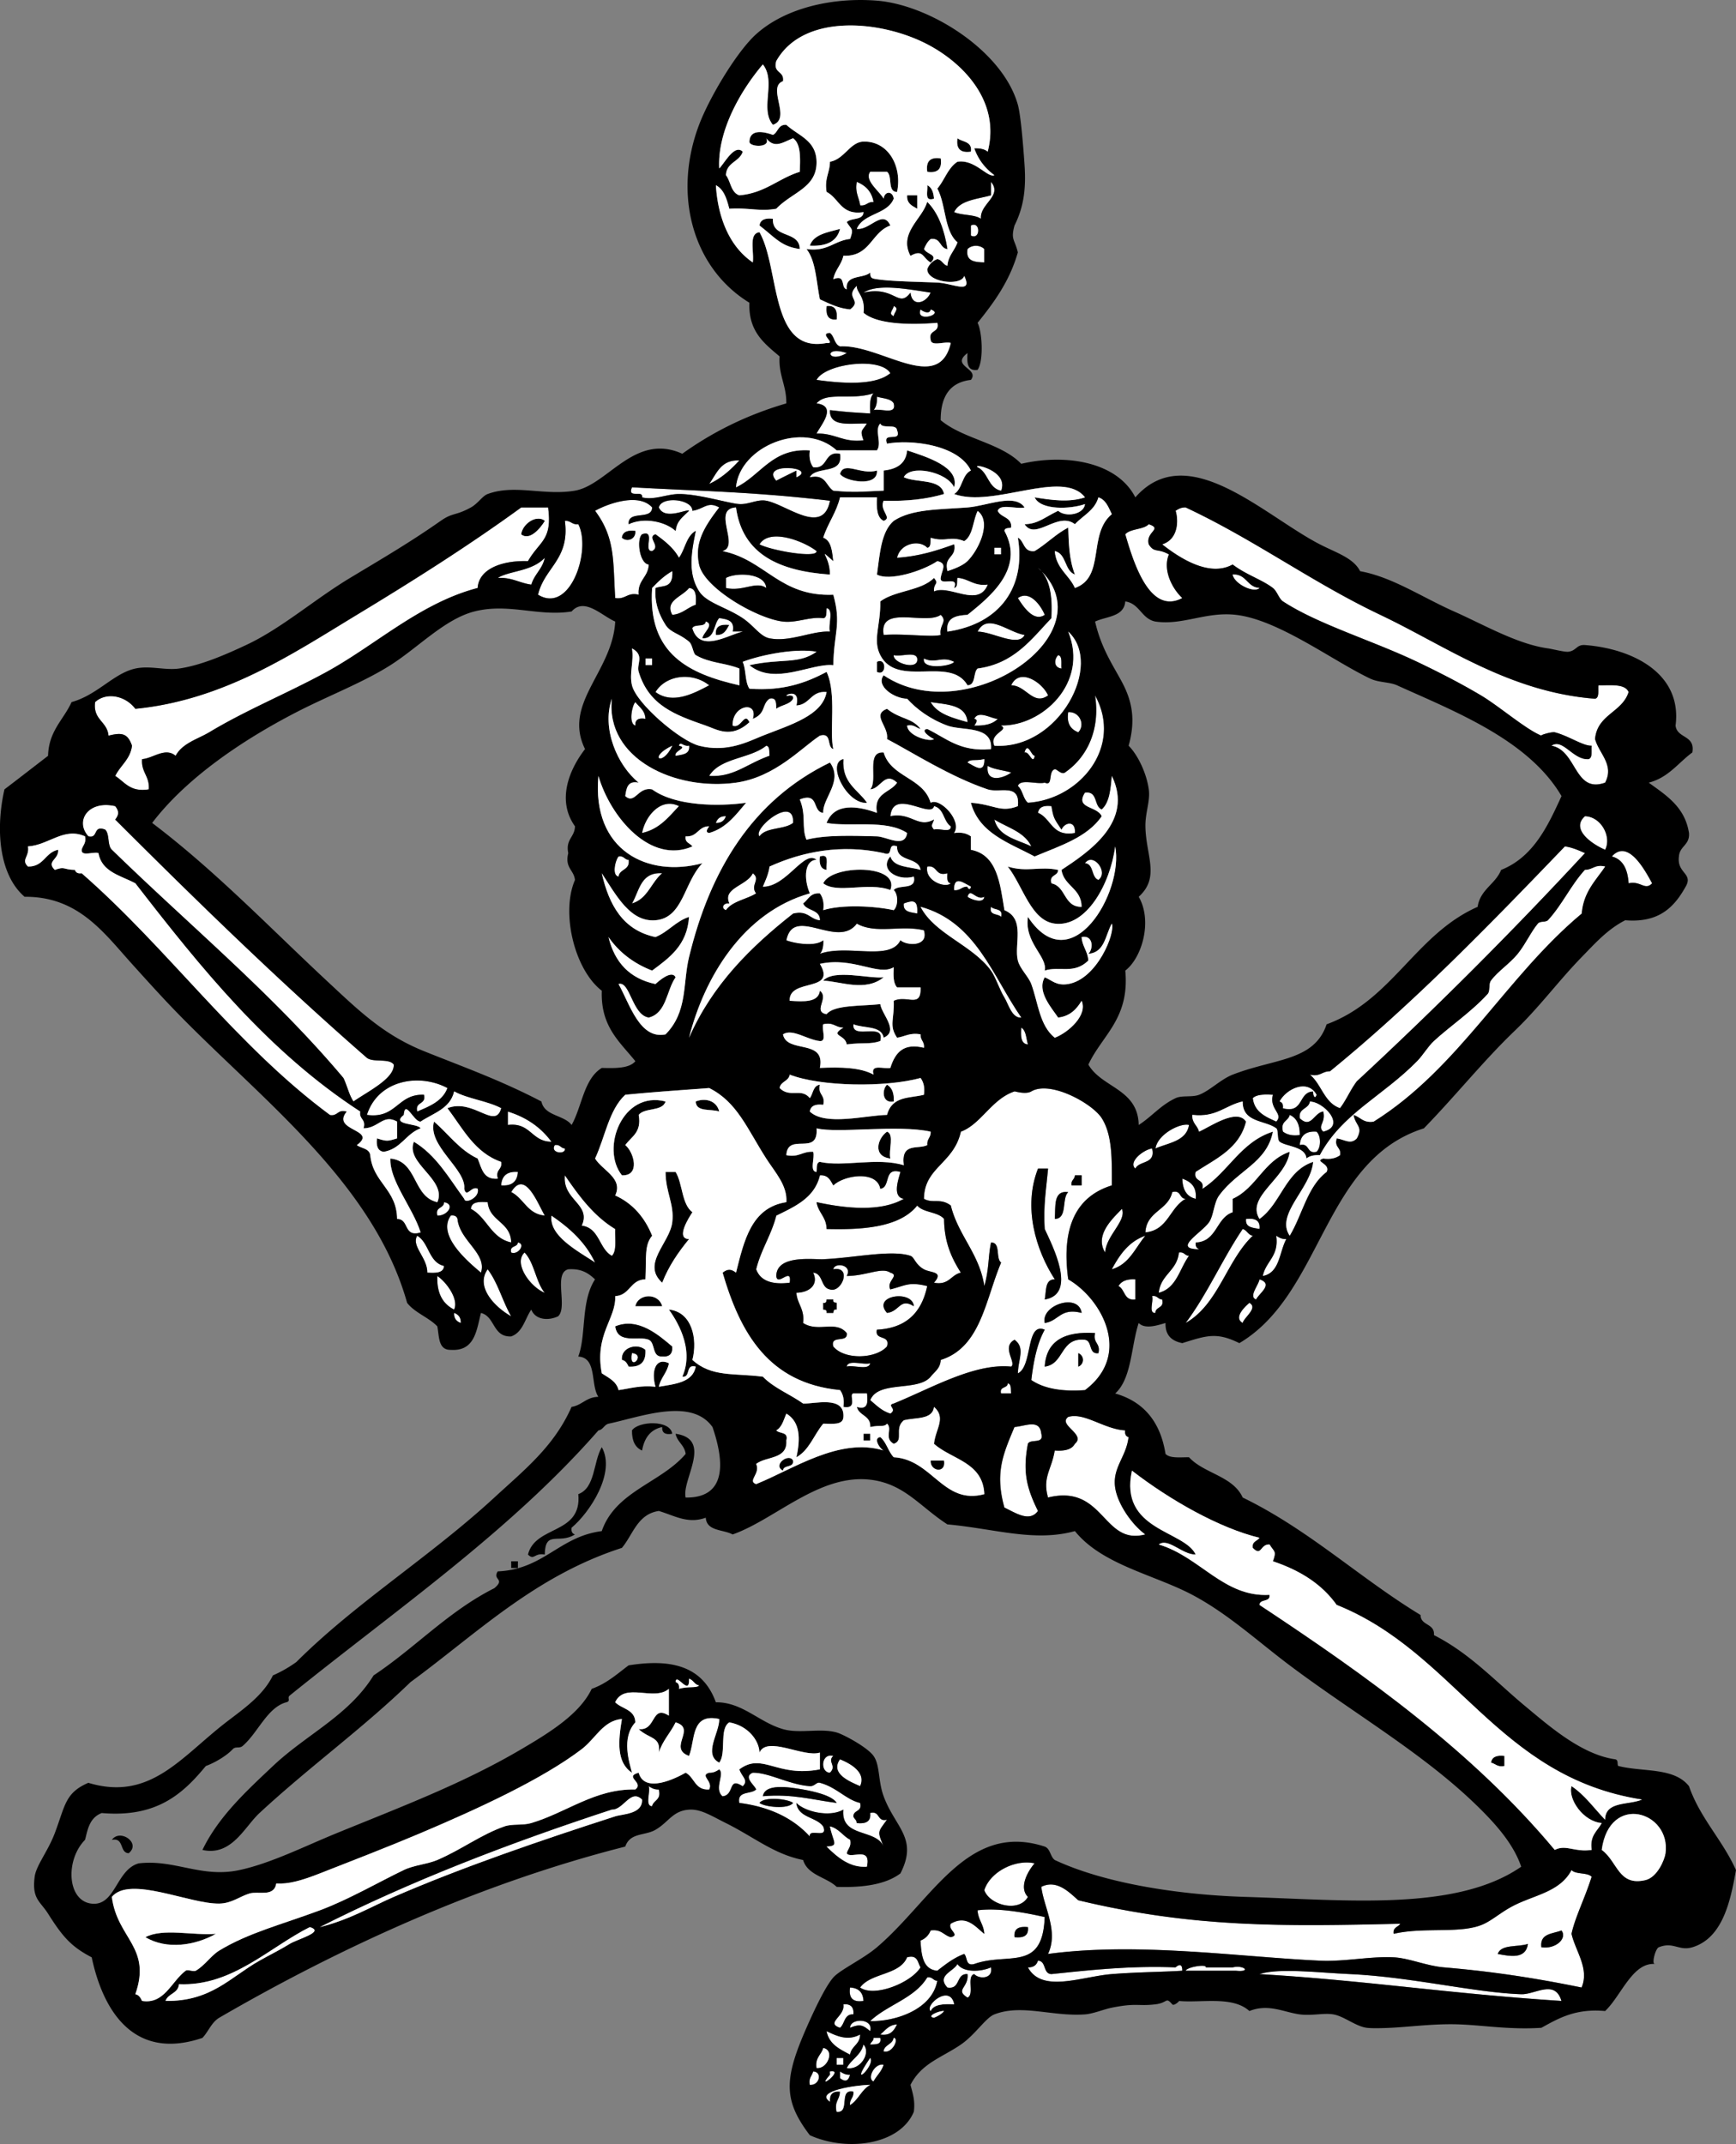 <svg xmlns="http://www.w3.org/2000/svg" overflow="visible" viewBox="0 0 248.323 306.63"><rect x="0" y="0" width="248.323" height="306.63" fill="#808080" stroke="none"/><g clip-rule="evenodd" fill-rule="evenodd"><path d="M136.96 19.772c.713.567 2.145.416 1.92 1.92-1.5.224-2.14-.417-1.92-1.92zM134.56 22.653c.223 1.502-.417 2.143-1.92 1.92-.22-1.503.42-2.143 1.92-1.92z"/><path fill="#FFF" d="M122.56 26.013c1.256.504 2.139 1.381 2.4 2.88-.861-.061-1.012.588-1.92.48-.15-1.127-.76-1.802-.48-3.36zM141.76 26.013c1.694 2.039-1.65 3.131-1.439 5.28-.945-.655-2.742-.458-3.841-.96.842-1.719 3.281-1.839 5.28-2.4v-1.92z"/><path d="M132.64 26.493c.645.316.895 1.026.96 1.92-1.44.483-.85-1.07-.96-1.92zM129.76 27.933h1.44v1.92c-.7-.417-1.52-.719-1.44-1.92zM114.4 35.613c-2.67-.352-3.557-1.671-5.76-3.36.115-.845.826-1.094 1.92-.96-.14 2.861 3.8 1.645 3.84 4.32z"/><path fill="#FFF" d="M138.88 32.253c1.4-.706 1.4 2.146 0 1.44v-1.44z"/><path d="M115.84 35.133c.58-1.66 2.587-1.893 4.32-2.4-.43 1.807-1.96 2.522-4.32 2.4z"/><path fill="#FFF" d="M140.8 35.613v1.92c-1.406-.034-2.706-.174-2.399-1.92.63-.616 1.77-.616 2.4 0zM133.12 41.853c-.61 1.48-2.662 2.152-2.88 0-1.769 2.336-2.181-1.02-6.72 0 2-1.311 6.13-.538 9.6 0z"/><path d="M119.68 45.693c-1.265.145-1.576-.665-1.44-1.92 1.27-.145 1.58.665 1.44 1.92z"/><path fill="#FFF" d="M127.84 43.772c.854.352.069.873 0 1.44-.85-.351-.07-.872 0-1.44zM131.68 44.253c.388.333 1.315.747 1.44 0 2.11.683-2.25 1.977-1.44 0zM121.12 50.493c-2.8 1.64-3.38-1.16 0 0zM127.36 53.373c-1.917 1.605-5.893 1.62-10.561.96 1.23-2.324 9.14-3.345 10.56-.96zM124.96 56.253c-.553.567-.543 1.696-.48 2.88-2.662-.171-2.939-.149-5.76-.48-.111 2.511 2.945 1.855 5.28 1.92-.705 1.132-1.013.893-.48 2.4-2.922.362-4.067-1.053-6.72-.96.501-1.079 3.083-3.924 0-4.32 1.49-1.747 4.79-.38 8.16-1.44zM125.44 56.733c.855.265 1.994.247 2.4.96.455 1.734-1.891.669-2.88.96.38-.427.52-1.084.48-1.92zM105.76 65.853c-1.23 1.33-2.562 2.558-4.32 3.36 1.09-1.477 1.64-3.48 4.32-3.36z"/><path d="M125.44 67.292c.209 2.474-4.692 1.536-5.28.48.56-1.908 3.01.221 5.28-.48z"/><path fill="#FFF" d="M90.402 69.693c9.689.545 17.293.624 28.32 1.92-.97 5.093-6.237.526-9.12 0-1.299-.237-2.479.557-3.84.48-1.481-.083-5.793-1.45-8.64-1.44-1.746.006-3.558.918-5.28.48.193-1.151-2.184.266-1.438-1.44z"/><path fill="#FFF" d="M93.282 72.573c-.03 1.89-3.513.327-3.36 2.4 2.286-1.084 5.362-.317 6.72.96.157-1.29.685-1.724 1.92-2.88-.272-.334-3.476 1.438-4.32-.48.382-1.671 4.805-1.194 4.8.48 1.693-.255 2.146-1.408 3.84-.48-2.244 2.905-3.521 5.109-2.88 8.16.705 3.354 8.288 7.738 12 8.16 1.989.226 3.806-.731 5.76-.48.562-.077.405-.875.48-1.44 1.073.207.194 2.366.479 3.36-2.538-.153-5.696 1.533-8.64.96-1.348-.263-2.231-1.798-3.84-2.88-2.333-1.57-5.167-2.167-6.24-3.84-1.709-2.666-1.053-5.794-.48-8.64-1.35.73-1.514 2.646-2.4 3.84-.797-1.442-2.064-2.416-3.36-3.36-1.313.437.852 1.682-.48 2.4-1.364.084.581-3.14-1.44-2.4-.812.688-.378 4.191.96 4.32-.068 1.852-1.622 2.218-1.44 4.32-1.665-.385-1.845.715-3.36.48-.339-5.257.051-8.566-2.88-12.48 1.751-.993 6.241-2.64 8.162-.48zm-4.32 4.32c.563.606 1.995.385 1.92-.96-1.094-.135-1.804.115-1.92.96zM78.402 72.573c.636 4.713-1.214 4.775-2.88 7.68-3.572-.125-7.017 1.032-7.2 3.84-8.24 2.158-14.521 8.122-21.6 12-5.575 3.054-11.4 5.391-16.8 8.64-1.572.946-3.837 1.544-4.8 3.36-1.503-1.262-3.202.353-4.8.48-.149 1.909 1.109 2.411.96 4.32-2.67.431-3.431-1.049-4.8-1.92.729-1.511 2.138-2.342 2.4-4.32-.617-1.774-1.426-1.927-3.36-1.44-.18-2.061-2.248-2.232-1.92-4.8 1.585-1.463 4.308-.959 5.76.96 12.693-1.244 22.57-7.927 31.68-13.44 8.285-5.014 16.085-9.957 23.52-15.36 1.28.003 2.561.003 3.84.003zm-3.84 3.84c1.193.953 2.708-.845 3.36-1.92-1.165-.926-3.147.406-3.36 1.92zM228.16 99.933c.651-.148.398-1.202.479-1.92 1.743.018 3.79-.269 4.32.96-.914 2.926-4.489 3.191-4.8 6.72.56 2.076 2.791 3.688 1.439 6.24-4.44 1.6-4.016-4.63-7.68-5.28 1.626-1.125 3.067 2.036 5.28 1.92.651-.148.398-1.202.479-1.92-1.271.04-3.259-1.403-5.279-1.92-.405-.104-2.127.395-1.92.48-2.278-.937-5.981-4.176-8.641-5.76-2.789-1.662-6.046-3.339-9.12-4.8-6.475-3.078-14.226-5.383-19.199-8.64-.575-.376-.848-1.464-1.44-1.92-1.562-1.2-3.854-1.893-5.76-3.36-3.344 1.863-7.625-.95-10.08-2.88 2.396-.757 2.315-3.572 1.92-4.8.386-.254.779-.501 1.439-.48 9.828 4.595 18.167 10.776 27.841 15.36 9.27 4.393 18.37 11.033 30.72 12.003zM139.84 73.053c2.112 1.545.14 5.652-1.439 7.2-.756.741-2.213 1.226-2.881 1.44-.587-2.188 1.317-1.883.96-3.84-2.466.894-5.011 1.709-8.159 1.92.435-2.071 3.188-2.641 4.319-1.44.562-.077.405-.875.48-1.44 2.097.653 2.835-.304 4.8.48 1.27-.81 1.22-2.942 1.92-4.32z"/><path d="M77.922 74.493c-.651 1.075-2.167 2.873-3.36 1.92.213-1.514 2.195-2.846 3.36-1.92z"/><path fill="#FFF" d="M80.802 74.493c.861-.061 1.013.587 1.92.48 1.9 3.687-1.139 12.915-5.76 10.08.899-3.902 4.572-5.029 3.84-10.56zM164.32 74.973c2.08.694-.506 1.072 0 2.88.798 1.281 1.288.52 2.88 1.44-.923 2.233.485 4.914 1.92 6.24-4.644 2.471-6.97-5.009-8.16-9.12.76-.845 2.57-.63 3.36-1.44z"/><path d="M90.882 75.933c.075 1.345-1.357 1.566-1.92.96.116-.845.826-1.095 1.92-.96z"/><path fill="#FFF" d="M116.8 78.812c.155 1.089-6.516-.082-8.16-.96 1.42-2.368 6.32-.474 8.16.96zM142.24 78.333h.96v.96h-.96v-.96zM77.922 79.772c-.316 1.604-1.493 2.348-1.92 3.84-1.7-.22-2.772-1.068-4.8-.96 1.671-1.04 4.879-.909 6.72-2.88zM109.6 84.093c-1.408-1.057-3.349.56-5.76 0v-1.44c1.56-.829 5.63-.687 5.76 1.44zM98.562 84.093c1.049.07 1.031 1.209.96 2.4-1.202.399-1.885 1.315-3.36 1.44-1.111-2.035 1.39-2.562 2.4-3.84zM149.44 87.933c-1.555 1.084-3.083-1.174-3.841-2.4 1.65-1.18 3.26 1.002 3.84 2.4zM134.56 87.933c1.047 1.004-.239 1.37 0 2.88-1.35.35-5.379-.235-8.159 0-.75-4.432 6.02-1.346 8.16-2.88zM146.56 90.812c-.902 1.814-4.591-.475-6.72-.48 1.38-2.762 4.36.099 6.72.48z"/><path d="M102.4 90.812c-.145-1.265.665-1.575 1.92-1.44-.42.703-.72 1.522-1.92 1.44z"/><path fill="#FFF" d="M127.84 93.693c.994.286 3.153-.593 3.36.48.26 1.798-3.52.677-3.36-.48zM151.36 93.693c.651.148.397 1.202.479 1.92-1.11-.134-1.1-1.282-.48-1.92zM92.322 94.173h.96v.96h-.96v-.96zM132.16 94.173c1.664.797 2.556-.417 4.319.48-.36.638-4.69 1.203-4.32-.48z"/><path d="M125.44 96.093v-1.44c1.4-.706 1.4 2.145 0 1.44z"/><path fill="#FFF" d="M101.44 98.013c-2.146 1.138-5.225 2.791-7.68.96 1.528-2.506 5.339-2.869 7.68-.96zM149.92 99.453c-2.132 1.538-3.157-1.444-5.28-1.44 1.2-2.603 4.47-.411 5.28 1.44zM156.64 99.453c4.047 7.351-2.192 14.883-9.6 15.36-.712-.568-.747-1.813-1.44-2.4.357-1.083 2.692-.188 3.841-.48 1.247.582.426-1.605 1.439-1.92.235-.073.942.821 1.44.48 3.2-2.19 5.08-6.14 4.32-11.037zM90.882 100.41c.56.72 1.386 1.174 1.44 2.4-.963-.163-1.501.099-1.44.96-1.025-.3-.449-2.95 0-3.36zM133.12 100.41c2.352.369 5.082.358 5.28 2.88-2.11-.61-4.29-1.14-5.28-2.88z"/><path fill="#FFF" d="M152.8 101.85c1.614-.115 2.48 1.783 1.44 2.88-1.03-.4-1.7-1.18-1.44-2.88zM139.36 102.81c.567-1.292 2.502.002 3.359 0-.697.743-1.872 1.008-3.359.96.3-.42.58-.86 0-.96zM109.6 106.65c.562.078.405.875.48 1.44-3.299 1.153-5.082 3.087-8.64 2.88 1.55-2.61 5.87-2.45 8.16-4.32zM141.28 109.53c.907.532 2.268.612 3.359.96-1.07.81-3.67 1.58-3.36-.96zM97.123 115.29c-1.482 1.558-2.788 3.292-5.28 3.84.437-2.4 2.694-5.14 5.28-3.84zM133.6 115.29c1.45.31 1.34 2.18 2.4 2.88.081 1.041-1.702.217-2.4.48-.576-.63-.187-.755 0-1.44-2.303 1.297-3.241-1.082-6.239-.48.38-4.07 5.82.39 6.24-1.44zM16.482 115.29c.556.71.556 1.209 0 1.92 11.687 11.673 23.521 23.199 36 34.08.899.701 3.181.019 3.84.96.122 2.002-3.732 3.859-5.76 5.28-.645-.955-.915-2.285-1.44-3.36-10.008-11.913-22.022-21.818-33.12-32.64-.667-.614-.294-2.266-.96-2.88-1.815-.695-.921 1.319-2.4.96-1.991-2.18-.021-5.21 3.84-4.32zM150.4 115.29c.295 1.744.389 1.782 1.439 3.36.427-1.052 2.047-1.392 1.92.48-3.311.59-3.36-2.079-5.28-2.88.12-.84.83-1.09 1.92-.96zM113.44 117.69c-1.247.994-3.896.583-4.8 1.92-1.05-1.08 5.03-6.04 4.8-1.92zM102.4 117.69c.209-.591.614-.986 1.44-.96-.21.59-.61.99-1.44.96zM226.72 116.73c2.33.071 3.843 2.976 2.88 4.8-1.84-.78-5-2.94-2.88-4.8zM142.24 117.21c1.882 1.158 4.313 1.767 5.279 3.84-2.05-.99-4.68-1.39-5.28-3.84zM226.72 122.01a607.866 607.866 0 01-32.64 32.64c-.899 1.182-1.501 2.659-2.4 3.841-2.271-.769-2.644-3.437-4.319-4.8 1.467.346 1.749-.491 2.88-.48 12.074-9.846 22.853-20.987 33.6-32.16 1.12.16 1.99.58 2.88.96zM236.32 126.33c-1.038 1.083-1.638-.397-3.36 0-.136-1.944-.752-3.408-2.4-3.84 2.32-2.6 4.77 2.03 5.76 3.84zM88.482 122.49c.775-.135.826.454 1.44.48.227 1.507-1.292 1.268-1.44 2.4-1.068-.2-.376-2.54 0-2.88z"/><path d="M117.28 122.49c1.444-.484.851 1.069.96 1.92-.84-.11-1.09-.82-.96-1.92z"/><path fill="#FFF" d="M155.2 123.45c1.138-1.615 3.431 1.262 1.92 2.4-1.06-.38-.62-2.25-1.92-2.4zM132.64 123.93c1.512-.232 1.087 1.473 2.88.96-.041.682-.079 1.359.48 1.44-.77.74-3.78-.35-3.36-2.4z"/><path d="M127.36 127.29c-3.178-1.204-7.635.597-9.601-.96 1.2-2.71 11.04-2.78 9.6.96z"/><path fill="#FFF" d="M94.722 124.89c-1.568 1.312-2.086 3.674-4.32 4.32 1.061-1.82 1.234-4.52 4.32-4.32zM107.68 124.89c1.212.908-.443 1.683.48 2.88-1.376.864-3.383 1.097-4.32 2.4-.814-.312-.3-1.104.48-.96-1.04-2.24 2.53-2.52 3.36-4.32zM138.4 128.25c.407-1.409 1.208.624 2.399 0-.12 1.13-2.11.28-2.4 0zM131.2 130.65c-.918-.202-2.066-.174-1.92-1.44 1.35-.49 2.05-.54 1.92 1.44zM141.76 129.69c.448.512 1.771.149 1.44 1.44-.45-.51-1.77-.15-1.44-1.44zM132.16 133.05c.738 2.346-2.388 2.271-3.36 1.44-1.494 3.02-7.571.515-11.52 1.92.373-.427.516-1.084.48-1.92-1.168.928-4.016.462-5.28 0 .994-5.106 7.341 1.321 10.08-2.4 2.72 1.55 6.36.15 9.6.96z"/><path d="M126.4 139.77c-2.617 2.119-6.098.598-8.641.48 1.52-1.7 6.62-.23 8.64-.48z"/><path fill="#FFF" d="M146.08 146.97c.713.407.694 1.545.96 2.4-1.05-.07-1.03-1.21-.96-2.4zM64.002 155.61c-.696 1.864-2.521 2.601-4.32 3.36-.357-1.478 1.318-.922.96-2.4-3.825-.145-3.894 3.467-8.16 2.881 1.598-5.01 7.48-6 11.52-3.84z"/><path d="M127.84 157.53c-1.662.336-1.722-1.684-.96-2.4.71.41 1.04 1.21.96 2.4z"/><path fill="#FFF" d="M159.04 169.53c-5.006 1.554-7.279 5.84-6.24 13.439 4.765 2.757 9.217 10.719 2.4 15.84-3.281.241-5.872-.208-7.681-1.439.322-2.719.832-5.249 1.921-7.2-2.745-1.164-1.703 5.234-3.841 6.24.048-2.058 1.089-3.644-.479-4.8-1.933 1.032.314 3.262-.48 3.84-5.259-.531-11.428 3.099-16.8 5.279-1.084.27.582.749-.479 1.44-1.227-.374-2.009-1.191-2.88-1.92 1.127-2.872 6.826-1.175 8.64-3.36.56-.72 1.386-1.174 1.439-2.399 5.739-1.781 6.396-8.645 8.641-13.921-.824-.615-.01-2.87-1.44-2.88-.438 2.047-.247 3.654-.96 6.24-.74-4.699-3.707-7.173-4.8-11.52-1.499-1.13-2.535-.226-3.84-.96.029-4.504 4.253-5.021 5.28-9.601 2.884-1.063 4.398-4.672 7.68-5.76.063-.021 1.594.477 2.399 0 2.722-1.608 8.752 1.734 10.08 3.84 1.51 2.39 1.45 5.81 1.44 9.6zm-8.16 13.44c-1.456-.016-1.196 1.685-1.439 2.88 4.735-.768 1.03-7.812 0-10.08-.23-3.27.233-5.846.479-8.64h-1.44c-2.17 5.51-.32 11.64 2.4 15.84zm2.4-13.44h1.439v-1.44h-.96c-.02.62-.61.67-.48 1.44zm-2.4 4.8c1.873-.047.941-2.899 1.92-3.84-2.19-.27-1.78 2.07-1.92 3.84zm-1.44 14.88c1.992-.248 2.239-2.24 5.279-1.44-.42-2.92-5.86-1.13-5.28 1.44zm0 6.24c2.843-.357 2.18-4.22 5.76-3.84 1.104.175.459 2.101 1.92 1.92.348-1.469-.828-1.412-.48-2.881-4.27-.27-6.97 1.03-7.2 4.8zm4.8 0a1.025 1.025 0 000-1.92v1.92zM182.08 156.57c-.573 2.073 1.572 2.691.479 3.841-1.54-.7-3.122-1.357-3.359-3.36.57-.55 1.7-.54 2.88-.48z"/><path d="M95.203 157.53c-.446 1.475-3.006.834-3.84 1.92.454 2.533-1.062 3.098-1.92 4.319 1.258 1.022 2.172 4.441-.48 4.32-3.088-3.86.099-12.16 6.24-10.56zM102.88 158.97c-1.185-.415-3.323.123-3.36-1.439 1.3-.53 2.97-.18 3.36 1.44z"/><path fill="#FFF" d="M187.36 157.53c1.907-.014 5.311 3.49 1.92 4.319-.896-.854.39-1.22 0-2.88-1.335.165-1.737 2.526-3.36.96-.22-1.5 1.29-1.27 1.44-2.4zM72.643 158.97c2.692.828 4.748 2.292 6.24 4.32-2.879-.001-2.957-2.803-6.24-2.4v-1.92zM184.48 159.45c1.004.436 1.463 1.416 1.439 2.88-1.113.153-1.843-.077-2.399-.48-.41-1.53.76-1.48.96-2.4zM170.08 160.89c-.392 2.329-2.904 2.536-4.8 3.36.32-2.09 3.64-3.7 4.8-3.36z"/><path d="M126.88 161.85c1.083.357.188 2.692.48 3.84-2.57-.31-1.85-2.88-.48-3.84z"/><path fill="#FFF" d="M188.32 161.85c.656.614.656 2.267 0 2.88-1.478.357-.923-1.317-2.4-.96.09-1.35.84-2.04 2.4-1.92zM79.362 163.77c.775-.135.827.454 1.44.48.191.93-2.186.7-1.44-.48zM164.8 164.25c.542 2.301-1.83 1.689-2.399 2.88-1.05-.93 1.12-2.69 2.4-2.88z"/><path d="M148.48 167.13h1.44c-.246 2.794-.71 5.37-.479 8.64 1.03 2.268 4.735 9.312 0 10.08.243-1.195-.017-2.896 1.439-2.88-2.72-4.2-4.57-10.33-2.4-15.84z"/><path fill="#FFF" d="M74.083 167.61c-.09 1.351-.835 2.046-2.4 1.921.089-1.35.835-2.04 2.4-1.92z"/><path d="M95.203 167.61h1.44c1.026 1.694.846 4.595 2.4 5.761-.44.674-2.479 3.804-.48 3.84-1.514 1.846-2.895 3.825-3.84 6.24-3.017-2.71 1.081-5.667 1.44-8.641.317-2.63-.957-4.27-.96-7.2z"/><path fill="#FFF" d="M128.8 167.61c-.29 1.057-1.206 3.578.48 3.841-3.358 1.935-8.4 1.36-12.48.479.244 1.517 1.413 2.107 1.44 3.84 4.723.11 10.365-.1 12.96-3.359.873 1.046 2.967.873 3.84 1.92.02 3.341 1.093 5.627 2.4 7.68-1.443.316-1.676 1.845-3.841 1.44 1.463-1.658-.461-1.377-1.439-1.92-1.26-.7-1.357-1.729-1.92-1.921-2.705-.924-8.134.3-12.48.48-1.487.062-6.671-.675-6.72 2.4.151 1.599 2.275-1.445 1.92.96-2.559.318-4.201-.279-4.8-1.92.694-2.826 2.167-4.873 2.88-7.681 2.679-1.321 5.466-2.534 6.24-5.76 1.202-.081 1.503.737 1.92 1.44 1.568-1.494 6.233-2.166 6.72.479 1.56-.2.39-3.13 2.88-2.4zM80.802 168.09c2.019 2.941 4.111 5.809 7.2 7.68-.058 1.383.262 3.143-.48 3.84-1.865-1.015-1.76-3.999-4.32-4.319 1.416-3.09-2.792-3.64-2.4-7.2z"/><path d="M153.76 168.09h.96v1.44h-1.439c-.13-.77.46-.82.48-1.44z"/><path fill="#FFF" d="M169.12 168.57c1.183.418 2.081 1.119 1.92 2.881-1.3-.29-1.88-1.32-1.92-2.88zM77.922 173.85c-2.5-.22-2.984-2.455-4.8-3.359 1.949-3.27 3.737 1.51 4.8 3.36z"/><path d="M152.8 170.49c-.979.94-.047 3.793-1.92 3.84.14-1.77-.27-4.11 1.92-3.84z"/><path fill="#FFF" d="M167.68 170.49c1.31-.35.967.953 1.92.96-2.284 1.235-2.527 4.512-5.76 4.8.16-3.04 3.26-3.13 3.84-5.76zM63.522 171.93c1.685.299.427 2.006-.96 1.92-.349-1.31.954-.96.96-1.92zM69.762 171.93c.247 2.793 3.298 2.782 3.36 5.76-2.906-.614-3.456-3.584-5.76-4.8.071-1.05 1.21-1.03 2.4-.96zM160.48 172.89c.72 1.695-2.26 3.809-2.399 6.24-1.56-2.53 1.15-4.91 2.4-6.24zM64.482 173.85c.558-.078.854.106.96.48.312 3.136 4.25 4.91 3.36 7.68-2.111-1.76-6.278-5.38-4.32-8.16zM78.882 173.85c2.568 1.752 4.861 3.779 6.24 6.72-2.44-1.62-6.658-3.81-6.24-6.72zM178.24 174.33c1.255-.136 2.064.175 1.92 1.439-.92-.2-2.06-.17-1.92-1.44zM177.76 175.77c.631.17.755.846 1.44.96-3.767 3.594-4.905 9.815-9.601 12.48 3.09-4.11 5.26-9.15 8.16-13.44zM59.682 176.73c1.72 1 1.624 3.816 3.84 4.32-.071 1.05-1.209 1.03-2.4.96.037-2.15-2.33-3.79-1.44-5.28zM163.84 176.73c-1.452 1.748-2.309 4.092-4.8 4.801 1.12-2.07 2.42-3.97 4.8-4.8zM182.56 176.73c.387.254.779.501 1.44.48-1.011 1.869-.923 4.837-3.36 5.28.42-2.14 2.34-2.78 1.92-5.76zM74.083 177.69c1.195.195.028 1.861-.96 1.44-.265-1.06.916-.68.96-1.44zM75.042 179.13c1.412 1.468 1.588 4.172 2.88 5.76-2.037-.8-4.529-4.21-2.88-5.76zM168.64 179.13c.775-.136.827.453 1.44.479-1.354 1.846-1.767 4.634-4.32 5.28.26-2.62 2.63-3.13 2.88-5.76zM119.2 181.53c.194-1.062 2.813-.643 1.92.96 2.897-.031 5.016-1.312 6.24-.48 1.408.408-.625 1.208 0 2.4 2.235-.579 2.65-1.117 5.279-.48-.889 4.203-3.409 6.039-7.2 6.24-.36 1.64 1.951.609 1.44 2.4-1.589 1.78-6.08 1.949-7.68 0-.462-1.742 2.157-.403 1.92-1.921-1.575-1.89-4.052-.029-6.24-1.439.254-2.014-.838-2.682-.96-4.32 2.046-.05 3.186-1.292 2.4-2.88 1.466.134 1.054 2.146 2.4 2.4 1.68.55 3.23-3.37.48-2.88zm7.68 6.24c1.824-.191 1.821-2.207 3.84-.96-.19-2.4-6.08-1.55-3.84.96zm-9.12-1.44v.96c.293.027.568.071.48.479h.96c.027-.292.071-.568.48-.479v-.96c-.293-.027-.568-.072-.48-.48h-.96c-.02.3-.07.57-.48.48zM69.762 181.53c1.46 1.899 2.133 4.587 3.36 6.72-2.276-1.26-5.171-4.2-3.36-6.72zM62.562 182.49c1.35.907 3.102 3.372 2.4 4.8-1.598-.8-2.497-2.3-2.4-4.8zM162.4 182.97v2.88c-1.643.203-1.442-1.438-2.4-1.92.41-.71 1.21-1.03 2.4-.96zM180.16 182.97c2.081.658-.037 1.977-.48 2.88-1.13-.4.4-2.1.48-2.88z"/><path d="M94.722 186.81h-3.84c.385-1.83 3.308-1.96 3.84 0zM130.72 186.81c-2.019-1.247-2.016.769-3.84.96-2.24-2.51 3.65-3.36 3.84-.96z"/><path fill="#FFF" d="M164.8 185.37c.775-.136.826.453 1.44.479.35 1.31-.954.967-.96 1.92-1.04.08-.22-1.7-.48-2.4z"/><path d="M118.24 185.85h.96c-.088.408.187.453.48.48v.96c-.409-.089-.453.188-.48.479h-.96c.088-.408-.188-.452-.48-.479v-.96c.41.09.46-.18.48-.48zM154.72 187.77c-3.04-.8-3.287 1.192-5.279 1.44-.58-2.57 4.86-4.36 5.28-1.44z"/><path fill="#FFF" d="M178.72 186.33c1.302.723-.764 2.07-.96 2.88-1.39-.81.43-2.41.96-2.88zM64.962 187.77c.59.21.986.614.96 1.44-.59-.21-.985-.61-.96-1.44z"/><path d="M96.163 192.57c.087 1.047-.393 1.526-1.44 1.439-1.513.073-.934-1.946-1.92-2.399-1.408-.596-4.442.709-4.8-1.921 3.27-1.39 6.286 1.31 8.16 2.88zM156.64 190.65c-.348 1.469.828 1.412.48 2.881-1.461.181-.815-1.745-1.92-1.92-3.58-.38-2.917 3.482-5.76 3.84.23-3.77 2.93-5.07 7.2-4.8z"/><path d="M92.322 193.05c.11 1.71-.69 2.51-2.4 2.4-.213-.428-.421-.858-.96-.96-.19-1.79 2.184-2.47 3.36-1.44zm-1.92.48c-.505 2.79 2.08.2 0 0z"/><path fill="#FFF" d="M90.402 193.53c2.08.2-.505 2.79 0 0z"/><path d="M154.24 193.53a1.025 1.025 0 010 1.92v-1.92z"/><path fill="#FFF" d="M121.12 195.45c.207-1.073 2.365-.194 3.36-.48-.2 1.08-2.36.2-3.36.48zM144.16 197.85c.562.078.404.875.479 1.44H143.2c-.26-1.06.92-.68.96-1.44zM160.96 204.57c-.078.558.106.854.48.96-.324 2.854-2.326 4.346-1.921 7.199.33 2.322 2.354 5.277 4.32 6.721-6.126 1.642-5.856-7.261-13.92-5.28-.831-2.902.523-3.984.96-6.72 1.38.099 2.438-.122 2.88-.96 1.643-1.377-2.479-2.678-.96-3.841 2.29-.71 5.17 1.77 8.16 1.92zM148.96 205.05c.43 1.55-1.565.675-1.92 1.44-.752 3.991-.199 6.282 1.439 9.6-1.22 1.695-3.295.214-4.8-.479-1.39-4.996-.174-7.652 1.44-11.521 1.58-.13 3.62-1.2 3.84.96z"/><path d="M123.52 205.05h.96v.96h-.96v-.96zM77.922 222.33c-1.531-.285-1.484.9-2.4 0 1.047-4.232 7.746-2.814 7.2-8.641 2.455-.905 2.121-4.599 3.36-6.72 2.05 3.647-1.727 9.358-4.32 11.521-.078.558.106.854.48.96-2.302 1.47-4.244-.71-4.32 2.88zM113.44 208.89c.147 1.107-1.387.533-1.44 1.44-1.57-.8.88-2.6 1.44-1.44zM133.12 208.89h1.92c.34 1.9-2.02 1.57-1.92 0zM74.083 224.25h-.96v-.96h.96v.96z"/><path fill="#FFF" d="M119.2 251.13c-.901.849.571 1.401-.48 2.4-1.43-.04-1.28-2.86.48-2.4z"/><path d="M215.2 251.13v1.44c-1.004.203-1.271-.329-1.92-.48.12-.84.83-1.09 1.92-.96z"/><path fill="#FFF" d="M120.16 251.61c1.713.685 3.75 1.964 2.88 3.84-1.48-.64-4.32-1.79-2.88-3.84zM123.04 257.85c.35 1.31-.954.967-.96 1.92.091.39.481.479.48.96 1.255.136 2.064-.175 1.92-1.439 1.478-.357.922 1.317 2.4.96-1.284 1.821-1.416 1.547-.479 3.84-1.088-2.593-6.141-1.22-5.76-5.28-2.019 1.157-5.543.264-6.72-.96.248 2.153 2.836 1.964 3.84 3.36.769 1.889-2.073.167-1.92 1.439-2.362-2.598-5.689-4.23-10.08-4.8-.336-1.776 1.683-1.197 2.4-1.92-.141-.567-1.934-1.813-.48-2.399 2.282-.051 5.259 1.726 8.16 1.92.7.047.943-.61 1.44-.48 2.4.63 3.77 2.43 5.76 2.88zm-8.16-1.92c-2.167-.374-5.464-.868-5.76.96 4.209-.369 7.152.527 10.56.96-.62-1.05-3.22-1.64-4.8-1.92zm-1.44 1.92c-.727-.585-4.134-.942-4.8 0 .73.59 4.14.95 4.8 0zM92.802 255.45c.386.254.779.5 1.44.479.412 1.531-.755 1.484-.96 2.4-1.06-.06-.203-2.03-.48-2.88z"/><path d="M119.68 257.85c-3.408-.433-6.351-1.329-10.56-.96.295-1.828 3.593-1.334 5.76-.96 1.58.28 4.18.87 4.8 1.92zM108.64 257.85c.666-.942 4.073-.585 4.8 0-.66.95-4.07.59-4.8 0zM16.002 263.13c1.173-1.65 4.233.459 2.4 1.92-1.353-.08-.598-2.28-2.4-1.92z"/><path fill="#FFF" d="M148 266.49c-.761.863-2.383 3.345-.96 4.8-1.273 2.289-5.464 1.191-6.24-.96.88-2.71 4.51-4.45 7.2-3.84zM227.68 268.41c-.995 3.155-2.353 5.739-2.88 8.16.561 2.465 2.591 4.98 1.44 7.68-5.669-1.156-11.921-2.226-19.681-2.88-2.516-.213-5.025-1.334-7.199-1.44-3.43-.167-6.917.646-10.561.48-11.431-.52-25.991-2.694-38.88-.96 1.546-3.275-.608-6.657-.96-9.601 2.186-1.087 3.95.736 5.28 1.92 16.417 3.957 29.45 3.746 46.08 3.36-.312.488-1.104.496-.96 1.44 4.471-1.034 9.802.092 12.96-1.44 1.279-.621 2.262-1.528 3.84-2.4 3.093-1.708 6.924-2.026 8.64-5.279.62.67 2.27.3 2.88.96zm-7.2 10.08c2.049.323 3.758-1.282 2.88-2.4-1.26.5-3.13.39-2.88 2.4zm-6.24.96c1.761.328 4.02.794 4.319-1.44-1.42.5-3.84.01-4.32 1.44z"/><path fill="#FFF" d="M149.44 274.17c-.285 7.938-5.23 4.978-10.08 6.72-1.291.331-.928-.992-1.44-1.439-1.514.565-2.667 1.493-3.84 2.399-2.054-.187-2.286-2.193-2.4-4.319a2.428 2.428 0 001.44-1.44c1.51-.229 1.876.684 2.88.96 1.438-.315-.459-1.026 0-1.92 2.239-1.316 3.527.424 4.8 1.44-.08-1.36-.88-2.001-.96-3.36 3.07-.42 7.28.44 9.6.96zm-4.32 2.88c1.255.136 2.064-.175 1.92-1.439-1.25-.13-2.06.18-1.92 1.44z"/><path d="M147.04 275.61c.145 1.265-.665 1.575-1.92 1.439-.14-1.26.67-1.57 1.92-1.44zM30.882 276.57c-2.969 1.679-7.05 2.303-10.08.479 2.509-1.33 6.76-.21 10.08-.48zM223.36 276.09c.878 1.118-.831 2.724-2.88 2.4-.25-2.01 1.62-1.9 2.88-2.4zM218.56 278.01c-.3 2.234-2.559 1.769-4.319 1.44.48-1.43 2.9-.94 4.32-1.44z"/><path fill="#FFF" d="M131.68 281.37c-1.373 2.229-6.634 4.32-8.64 2.88 1.542-2.138 5.634-1.727 6.72-4.32 1.54-.42 1.5.74 1.92 1.44zM148.48 280.41c1.234.046.687 1.873 1.921 1.92 5.656-.584 11.267-1.213 17.76-.96.59-.536.985-.418.96.479-3.095.197-6.315.182-10.08.48-4.312.342-9.98 2.767-12-.96.82.02 1.25-.35 1.44-.96zM136.96 280.89c.842 1.254 3.347 1.132 4.8.48.337 1.661-1.683 1.722-2.399.96-1.141.3.074 2.954-.96 3.359-1.85-1.15.219-1.415 0-3.359-1.702-.102-.948 2.252-2.881 1.92-1.59-1.73.9-2.29 1.44-3.36zM169.6 281.85c.275-.58 3.105-.979 2.881-.479h3.84c1.641-.385 2.74.715.479.479h-7.2zM223.36 286.17c-16.501-1.076-27.896-2.927-43.2-3.84 2.852-.885 8.035-.228 12.96 0 8.721.401 17.764 2.646 24.479 2.88 1.99.07 4.83-2.19 5.76.96zM134.08 283.29c-.758 4.173-6.12 5.86-9.6 5.76 2.461-2.339 6.356-3.244 8.16-6.24.78-.13.83.46 1.44.48zM121.6 284.25c1.221.059 1.861.698 1.92 1.92-1.5.23-2.14-.41-1.92-1.92zM120.64 286.65c1.047-.087 1.527.394 1.44 1.44-1.354-.074-1.203 1.357-1.92 1.92-2.15-.72.79-1.64.48-3.36zM124.48 290.49c-1.014-.847-1.418-1.082-2.88-.48.02-1.44 3.41-1.39 2.88.48zM128.32 289.53c-.438.841-.893 1.667-2.4 1.439.72-.56 1.18-1.38 2.4-1.44zM118.24 290.49c1.414.682 3.028 1.449 4.8.479-.008 1.433-1.248 1.632-1.44 2.88-1.46-.78-3-1.47-3.36-3.36zM124.96 291.45h.96c.225 1.024-.686.914-1.44.96.09-.39.48-.47.48-.96zM123.52 292.41c1.104 1.136-.41 3.727-2.4 3.359.66-1.26 2.02-1.82 2.4-3.36zM117.76 292.89c1.719.294.638 3.07-.96 2.88-.23-1.51.69-1.87.96-2.88zM119.68 294.33h.96v.96h-.96v-.96zM126.4 295.29c-.282.999-1.009 1.551-1.44 2.399-1-.42.16-2.68 1.44-2.4zM116.32 296.25c1.363.058.923 2.047-.48 1.92-.2-1 .33-1.27.48-1.92zM118.72 296.73c.03-.033-.033-.474 0-.479 2.31-.4-2.28 3.09 0 .48zM120.16 296.25c.386.254.779.501 1.44.479-.269.998-.749 1.018-1.44.48v-.96z"/><path d="M138.4 50.493c-2.523 1.883 1.773 2.196.479 3.84-3.017.343-4.332 2.388-4.32 5.76 3.223 2.698 8.611 3.229 11.521 6.24 6.494-1.498 13.763-.223 16.32 4.8 7.445-8.464 18.391 2.589 26.399 6.72 2.328 1.201 4.786 1.927 5.76 3.84 4.598.831 8.835 3.718 13.44 5.76 4.25 1.884 9.024 4.674 13.44 5.28.551.075 2.346.535 2.88.48 1.166-.121 1.184-1.053 2.399-.96 6.643.505 13.933 3.94 12.96 11.52.205 1.875 2.842 1.318 2.4 3.84-2.029 1.491-3.432 3.609-6.24 4.32 2.499 1.821 5.175 3.465 5.76 7.2.139 1.738-1.343 1.856-1.439 3.36-.323 2.419 2.087 2.39.96 4.32-1.61 2.87-3.757 5.204-8.64 4.8-2.539 1.286-4.36 3.351-6.24 5.28-3.323 3.409-6.012 7.126-9.601 10.56-4.33 4.144-8.479 9.311-12.96 13.92-14.47 4.57-14.431 23.648-26.399 30.72-3.225-1.595-4.646-1.107-8.16 0-1.461-.299-2.454-1.066-2.4-2.88-1.098.306-2.896.952-3.84 0-1.099 3.381-.996 7.964-3.36 10.08 4.109 1.171 6.476 4.084 7.2 8.64.619.661 2.085.476 3.36.48 2.143 2.337 6.283 2.677 7.68 5.76 9.479 4.601 16.681 11.479 25.44 16.8.021 1.578 2.052 1.148 1.92 2.88 5.139 2.606 8.76 6.585 12.96 10.08 3.505 2.917 8.116 6.988 12.96 7.681.543.077.223.896.48.96 3.559.887 7.924.16 10.079 2.88 1.614 4.626 4.797 7.684 6.721 12-.772 4.384-1.882 9.725-6.24 11.04-1.917.578-2.712-.843-4.8 0-.51.199-1.115 2.632-.48 2.399-3.264-.332-4.89 4.557-7.2 6.721-4.226-.387-6.644 1.035-9.119 2.399-4.402.283-7.921-.32-11.521-.479-3.573-.159-6.892.318-10.08.479-.867.044-2.552.103-3.359 0-1.611-.204-3.226-1.646-4.801-1.92-1.343-.233-3.1.229-4.8 0-2.27-.305-4.476-1.573-7.2-.479-2.41-2.201-6.93-1.132-10.08-1.44.1.01-.711.768-.96.479-.964-1.112-.591-.215-2.399 0-2.522.301-2.68-.233-6.24.48-1.147.23-2.666.876-3.84.96-4.697.338-9.041-1.515-12.96 0-1.251.483-2.713 2.889-4.8 4.32-2.736 1.876-5.604 2.64-7.2 5.76.29 1.149.689 2.189.479 3.84-2.001 4.8-9.652 5.742-14.88 3.36-3.812-5.007-3.69-8.05-.48-15.36 1.163-2.647 2.713-5.917 3.84-7.2.963-1.096 4.287-2.654 6.24-4.319 7.903-6.738 12.966-18.002 24-14.4.817.302.789 1.45 1.439 1.92 6.816 3.195 17.104 4.964 27.36 5.28 14.525.447 30.089 2.088 39.359-4.32-1.123-3.334-3.768-6.221-6.239-8.64-7.712-7.548-17.736-13.295-26.88-20.16-4.551-3.416-8.822-7.38-13.921-10.08-5.478-2.901-12.927-4.305-16.8-9.12-5.819 1.603-11.501-.351-18.24-.96-3.695-2.389-5.855-5.38-10.08-6.24-7.713-1.57-14.284 5.439-20.64 7.681-1.341-.739-3.723-.438-3.84-2.4-2.562.941-4.477-.297-6.72-.96-3.064.456-3.674 3.366-5.28 5.28-12.459 4.021-20.729 12.23-30.24 19.2-6.915 6.698-14.336 11.998-21.6 18.72-2.147 1.986-3.986 6.21-8.16 5.28 2.306-4.798 6.395-8.517 10.08-12 4.827-4.563 10.839-7.201 14.4-12.96 5.962-3.958 10.682-9.158 17.28-12.48 1.629-1.386-.328-1.135.48-2.4 6.6-.279 8.78-4.979 14.88-5.76 1.968-5.712 8.471-6.889 12-11.04-.163-1.276-1.198-1.682-1.44-2.88 5.414.774.841 6.58 1.44 9.12 6.246.083 5.332-5.748 3.84-10.08-3.027-4.288-10.334-1.436-14.88-.48-.63.17-.755.846-1.44.961-12.679 14.48-28.907 25.601-44.16 37.92-.414.334.219.773-.48.96-2.72.726-4.051 4.351-6.24 6.239-.482.417-1.019.018-1.44.48-.656.722-2.186 1.781-3.84 2.4-3.255 3.944-6.993 7.406-14.88 6.72-1.906.71-2.059 2.726-2.4 3.84-2.846 2.9-2.566 8.744.96 9.12 3.411.363 3.489-4.872 6.72-5.76 5.153-.613 8.948 2.125 14.4.96 4.477-.957 9.228-3.362 13.92-5.28 9.369-3.829 18.084-7.109 26.4-12 4.012-2.359 8.369-5.029 10.08-8.64 2.131-.75 3.634-2.127 5.28-3.36 5.989-.96 10.576.021 12.48 5.28 3.799-.028 6.145 2.844 9.6 3.84 2.406.693 5.287-.184 7.68.479.934.259 4.394 2.102 5.28 3.36.934 1.326.629 3.547 1.44 5.76 1.641 4.48 4.987 5.998 2.399 11.04-2.104 1.576-5.312 2.049-9.12 1.92-1.471-1.409-4.125-1.636-4.8-3.84-4.186-.846-6.935-3.232-11.04-5.28-2.179-1.086-3.605-2.032-5.28-1.92-2.34.157-2.905 1.785-4.8 2.88-1.536.888-3.605.355-4.32 2.4-20.73 5.258-40.698 14.386-58.08 24.48-1.102.657-1.543 1.977-2.4 2.88-9.802 3.323-14.211-3.843-15.84-11.521-2.962-1.54-4.182-2.987-6.24-6.24-1.151-1.818-2.328-2.1-1.92-5.279.207-1.617 1.893-3.628 2.88-6.24 1.489-3.939 1.46-5.77 4.8-7.2 8.827 2.673 13.245-3.67 19.68-8.64 2.414-1.864 5.296-3.804 6.72-6.72a18.164 18.164 0 003.36-1.921c8.515-8.498 19.124-15.044 28.32-23.52 4.335-3.995 8.542-7.308 11.04-12.96 1.517-.243 2.107-1.413 3.84-1.44-1.163-1.717-.15-5.609-2.88-5.76 1.172-3.086.333-7.874 2.4-11.04-.907-.854-1.938-1.582-3.84-1.439-2.15.569-.028 5.411-1.44 6.72-1.46.688-3.274.49-3.84-.96-.91 1.33-1.218 3.262-2.88 3.84-2.666.105-2.269-2.852-4.32-3.36-.642 2.558-.897 5.503-4.32 5.28-1.797.037-1.638-1.883-1.92-3.36-1.255-1.305-3.197-1.923-4.32-3.359-4.955-17.682-21.856-29.825-34.08-42.72-1.772-1.87-3.522-3.811-5.28-5.76-4.073-4.515-7.692-9.654-15.36-9.6-3.668-3.155-4.169-9.665-2.88-15.36 2.089-1.591 4.161-3.199 6.24-4.8.096-3.584 2.216-5.144 3.36-7.68 3.71-1.027 6.035-4.128 9.12-4.8 2.078-.453 4.246.276 6.24 0 3.22-.446 6.966-2.129 9.6-3.36 5.092-2.38 9.743-6.504 14.88-9.6 4.536-2.733 8.519-5.047 12.96-8.16 1.752-1.228 2.117-.701 4.32-1.92 1.026-.568 1.636-1.637 2.4-1.92 3.895-1.441 8.067.274 12.48-.48 4.693-.803 8.566-8.365 15.36-5.28 4.286-3.074 9.181-5.539 14.88-7.2.04-2.601-1.129-3.991-.96-6.72-2.157-1.843-4.473-3.527-4.32-7.68-8.049-4.918-11.009-15.369-7.2-25.44 1.471-3.889 5.392-10.469 8.16-12.96 4.337-3.902 11.22-5.285 17.28-4.8 7.556.604 18.005 7.175 20.16 14.88.404 1.444.757 5.623.96 8.64.239 3.534-.166 6.086-1.439 8.64-.565 2.056.035 1.957.479 3.84-1.171 4.109-3.405 7.154-5.76 10.08.672 1.267.887 5.488 0 6.72-1.5.222-1.53-1.023-1.44-2.397zm3.84-25.44c-1.294-.946-2.296-2.184-2.88-3.84.836-.036 1.492.107 1.92.48 1.891-7.226-3.589-12.734-8.641-15.36-6.699-3.483-17.752-4.437-21.6 2.4-.513 1.793 1.192 1.368.96 2.88-2.366.864 1.279 5.332-1.44 6.24-1.926-2.281.509-6.174-1.44-8.64-3.097 3.625-6.527 9.47-6.24 14.88.804-.82 2.197-3.531 3.36-2.4-.453 1.466-2.335 1.504-2.4 3.36.696.904.706 2.494 1.92 2.88 3.684-.316 5.585-2.416 8.64-3.36.08-2 .166-4.006-.96-4.8-1.485.594-2.644 1.528-3.84 0 .74 1.449-2.484 1.263-2.4.48.067-1.881 2.152-1.402 3.36-.96.755-.365.717-1.522 1.92-1.44 1.711 1.575 4.268 2.192 4.32 5.28.063 3.741-3.535 4.362-5.76 6.72-2.43.427-3.575-.157-6.72 0-.367-1.393-.759-2.761-1.92-3.36.265 4.348 1.792 8.674 5.28 11.04.207-1.553-.632-4.152.96-4.32 2.951 5.228 1.434 17.42 9.6 15.84 1.5.147-1.22-1.387.479-1.44.65.47.622 1.618 1.44 1.92 5.821-.304 14.102 6.936 15.84-.48-.844-.276-2.82.58-2.88-.48-.357-1.478 1.317-.922.96-2.4-2.822.242-8.395.427-10.56-1.44.29-2.305-1.077-2.952-.96-3.84-1.783 1.719.849 2.034-.96 3.36-1.75-.17-2.992-.848-4.32-1.44-.522-2.518-.574-5.505-1.92-7.2 2.999.439 3.938-1.183 6.24-1.44.533-1.507.225-1.269-.48-2.4.611-.668 2.351-.208 2.4-1.44-3.229.509-3.473-1.967-5.28-2.88-.331-1.93.459-2.74.479-4.32 2.071-.366 2.87-2.828 4.8-2.88 3.532-.096 5.557 3.52 4.8 7.2-1.431-.01-.616-2.264-1.44-2.88h-2.4c-.858 1.208 1.231 2.677 1.92 3.84.141-1.12 1.299-1.12 1.439 0-.905 2.294-4.339 2.061-5.28 4.32 1.888.219 3.708-2.861 4.8-.479-2.729.951-2.871 4.489-6.72 4.32-.279 1.321-1.195 2.005-1.44 3.36 1.878-.758.994 1.246 1.92 1.44-.24-2.16 2.367-1.473 3.36-2.4.02.811.188.843.96.96 2.12.321 5.963.363 8.64.48 2.214.097 5.15 1.751 3.84-.96-.379 1.499-5.307.957-5.28-.96a2.43 2.43 0 011.44-1.44c.685.115.81.791 1.439.96.125-1.475 1.042-2.159 1.44-3.36-1.914-1.606-1.635-5.406-2.88-7.68 1.037-1.203 1.514-2.966 2.88-3.84 2.49-.396 4.33 2.368 5.28 1.919zm-19.2 4.32c.908.108 1.059-.541 1.92-.48-.261-1.499-1.144-2.376-2.4-2.88-.28 1.558.33 2.233.48 3.36zm18.72-1.44c-1.999.561-4.438.681-5.28 2.4 1.099.502 2.896.305 3.841.96-.211-2.149 3.134-3.241 1.439-5.28v1.92zm-2.88 5.76c1.4.706 1.4-2.146 0-1.44v1.44zm-.48 1.92c-.307 1.746.993 1.886 2.399 1.92v-1.92c-.63-.616-1.77-.616-2.4 0zm-14.88 6.24c4.54-1.02 4.952 2.336 6.72 0 .218 2.152 2.27 1.48 2.88 0-3.47-.538-7.6-1.311-9.6 0zm4.32 3.36c.069-.567.854-1.088 0-1.44-.07.567-.85 1.088 0 1.44zm5.28-.96c-.125.747-1.053.333-1.44 0-.81 1.977 3.55.683 1.44 0zm-12 6.24c-3.38-1.16-2.8 1.64 0 0zm-4.32 3.84c4.667.66 8.643.646 10.561-.96-1.42-2.385-9.33-1.364-10.56.96zm0 3.36c3.083.396.501 3.241 0 4.32 2.653-.093 3.798 1.322 6.72.96-.533-1.507-.225-1.268.48-2.4-2.335-.065-5.392.591-5.28-1.92 2.821.331 3.099.309 5.76.48-.063-1.184-.073-2.313.48-2.88-3.37 1.06-6.67-.307-8.16 1.44zm8.16.96c.989-.291 3.335.774 2.88-.96-.406-.713-1.545-.695-2.4-.96.04.836-.1 1.493-.48 1.92zm-6.24 23.52c-7.179-.501-12.518-2.843-13.44-9.6-3.553.218.653 5.541-1.92 6.24 6.122 1.239 8.169 6.551 15.84 6.24 1.174 4.266.088 5.308 0 10.08-3.135-.337-8.399 2.973-12 0 4.688-1.025 6.958-.08 9.6-1.92-2.876-.523-7.745.378-10.56 1.44.502 1.098.305 2.895.96 3.84 4.84.361 8.109-.85 11.04-2.4 1.464 3.1.363 8.504.96 11.04-.979-.301-.135-2.425-1.92-1.92-2.65 1.74-6.43 5.945-12 6.72-8.665 1.206-18.665-3.386-17.76-12-1.484 4.257.774 9.514 3.84 12-1.609-.329-1.754.806-1.92 1.92 1.4 1.259 1.807-1.386 3.84-.96 3.364 2.442 9.624 2.443 13.44 1.92-1.473 1.727-2.8 3.6-5.28 4.32-.58-.102-.295-.533 0-.96-1.602-.001-1.639 1.562-3.36 1.44-.144.943.648.952.96 1.44-5.922 2.593-11.685-4.081-13.44-10.08-.971 10.702 7.083 14.587 14.88 12.48-2.666 2.746-2.737 7.83-6.72 8.16-3.621.3-5.646-3.644-7.68-6.72 1.043 4.557 3.049 8.151 7.68 9.12 1.827-.733 2.873-2.247 4.8-2.88-.266 4.054-2.806 5.834-5.28 7.68-2.648-1.031-4.734-2.625-6.24-4.8.872 3.608 3.018 5.942 6.72 6.72.524-.482 2.356-2.062 2.88-.96-1.321 1.879-1.285 5.115-3.84 5.76-2.385-.346-2.679-5.306-4.32-4.8 1.605 2.869 3.029 7.958 6.72 7.2 3.188-3.215 2.446-7.258 3.36-11.04 3.018-12.49 9.083-22.467 20.16-27.84 1.946 2.673-1.096 5.103-.96 7.2-1.624-.136-.51-3.01-3.36-1.92.955 2.243.228 4.021.96 5.76 2.703-.717 6.679-.571 10.08-.48 1.39.037 3.979 1.758 4.32-.48-2.982-1.988-8.231-.827-11.52-1.44 1.136-2.95 4.507-2.426 7.2-1.44-.509-2.909 1.938-2.862 2.88-4.32-1.804-1.662-2.32.873-3.84.96 1.148-1.251-.679-5.479 1.92-5.28 1.059 3.581 5.694 3.585 6.72 7.2 1.288-.819 4.582 2.584 3.359 4.32 1.113-.153 1.844.077 2.4.48v1.92c3.772.708 4.166 4.794 4.8 8.64 3.05 1.249 1.348 4.901 1.92 7.2.292 1.169 1.529 2.3 1.92 3.36.991 2.687 1.172 5.93 3.36 7.68 1.976-.755 4.736-3.25 3.84-5.28-.726 1.194-1.646 2.194-3.359 2.4-.965-1.436-3.071-3.748-1.92-5.76 1.037.402 1.637 1.243 3.359.96 4.152-.711 6.771-7.316 6.24-8.64-.93 1.63-.988 4.131-3.36 4.32.762-.717.702-2.736-.96-2.4.08 1.36.88 2 .96 3.36-2.064 2.024-4.158.741-6.239 1.44.433-2.013-2.951-3.986-2.4-7.68 6.189 9.35 13.76-3.567 12.479-10.08-.694 5.37-4.138 11.605-8.64 11.04-3.407-.428-4.535-5.359-6.72-8.16 2.771.857 4.535-.086 7.2.48-.007.954-1.31.61-.96 1.92 2.126.434 1.729 3.391 4.319 3.36-.033-2.686-2.51-2.93-2.88-5.28 3.885-2.568 10.401-6.903 7.2-13.44-.152 1.928-.335 3.825-1.44 4.8-1.174-.426-.52-2.68-2.399-2.4-1.455 2.309 1.719 1.854 2.399 3.36-2.076 3.043-6.002 4.238-9.6 5.76-3.646-1.955-7.918-3.282-9.12-7.68 3.283.208 4.187 1.47 6.72.48.354-3.352-2.627-1.828-4.319-2.4-5.404-1.828-10.836-5.333-14.4-7.2.307-1.791-2.264-3.457 0-4.32 1.992 1.565 3.539 1.234 4.8 2.88-.648-.151-.916-.684-1.92-.48.099 1.525 3.332 2.396 3.84 1.92-.426-.142-2.102-1.299-.96-1.44 2.7 1.3 4.69 3.31 9.12 2.88.291-3.426-4.133-2.581-6.24-3.36-2.445-.905-4.401-2.348-5.76-3.84-1.902-.036-4.521-1.854-3.359-3.36 11.729 7.933 32.447-6.001 22.079-15.36 1.695 1.345 2.115 3.965 1.921 7.2-2.881 3.04-5.343 6.498-10.561 7.2-.669.611-.209 2.351-1.439 2.4-2.48-4.298-10.008.463-12.48-4.32-1.125-2.177.071-4.263 0-7.68 2.103-1.577 5.864-1.496 7.68-3.36.8.954-.043.61 0 1.92 2.231-1.025 6.323 2.404 7.681-.96-2.014.253-2.682-.839-4.32-.96-.075.565.083 1.362-.48 1.44.77-1.889-2.072-.167-1.92-1.44.146-1.12 1.025-2.068-.479-2.4-2.182 1.456-6.86 2.892-8.64 1.92.416-2.945.587-6.133 2.4-7.68 2.586-1.723 6.55-1.61 10.561-1.92 2.812-.217 6.745-2.077 8.159 0-1.147.292-3.482-.603-3.84.48.427 1.013 2.047.833 1.92 2.4-.372.107-.946.013-.96.48 2.988 5.466-2.236 9.531-5.279 12-1.664.096-3.121.4-2.881 2.4 7.628-1.124 11.237-6.489 10.08-13.44.958.482.758 2.123 2.4 1.92 1.702-1.018 3.008-2.432 4.8-3.36.084 1.988.075 4.432.96 6.72-1.522-.558-1.183-2.978-2.88-3.36.2 2.521 2.043 3.397 2.88 5.28 4.393-1.543 1.808-7.689 5.28-10.56-.484-.956-.83-2.05-1.92-2.4-.529 1.871-2.211 2.589-3.36 3.84-2.457-1.911-5.64 2.419-7.2 0 1.952-.051 2.783-.95 4.801-1.92 1.128.988 3.688.497 3.84-.96-2.039.727-6.326.927-7.2-.96 2.417.386 4.885.763 7.2 0-3.219-4.13-13.079 1.569-18.721-.48 1.202-.719 1.099-2.742 2.4-3.36-1.809-3.723-8.65-4.466-12-3.84-.706-1.826 2.146-.094 1.44-1.92-.123-.997-2.109-.131-2.4-.96-.896.911.285 2.798-.48 3.84h-5.76c-4.768-4.318-13.88-.569-14.4 5.28 3.567-1.715 5.153-5.655 10.56-5.28-.153 1.113.077 1.843.48 2.4 2.223.303 1.468-2.373 3.84-1.92.536 3.097-3.437 1.684-4.32 3.36 2.277-.518 2.294 1.226 3.36 1.92 3.174.293 3.889.125 7.2 0v-2.88c1.88-.2 3.184-.976 3.359-2.88 2.76.927 7.549 2.363 6.72 5.28-.994-2.2-6.254-3.317-7.199-1.44 1.86.859 5.302.138 5.76 2.4-2.468.732-5.337 1.063-8.64.96-.671 1.379 1.308 2.438 0 2.88-.978-.463-1.037-1.843-.96-3.36h-5.28c-.525 2.194-1.746 3.694-2.4 5.76 1.163.438 1.271 1.929 1.44 3.36-2.44-2.069-.45-.768-.48 1.923zm-14.88 34.557c-.826-.026-1.23.369-1.44.96.83.03 1.23-.37 1.44-.96zm-2.4-47.517c1.757-.803 3.09-2.03 4.32-3.36-2.68-.12-3.23 1.883-4.32 3.36zm41.76.96c1.098-2.873-4.129-3.95-3.36-3.36 1.54.706 1.5 2.981 3.36 3.36zm-29.28-1.92c3.177-1.418-5.284-2.206-2.88.48.937-.503 1.917-.963 2.88-1.44v.96zm-22.078 2.88c1.722.438 3.534-.474 5.28-.48 2.847-.01 7.158 1.356 8.64 1.44 1.361.077 2.542-.717 3.84-.48 2.883.526 8.15 5.093 9.12 0-11.027-1.296-18.631-1.375-28.32-1.92-.744 1.706 1.633.289 1.442 1.44zm-6.719 1.92c2.931 3.914 2.541 7.223 2.88 12.48 1.515.235 1.695-.865 3.36-.48-.182-2.102 1.372-2.468 1.44-4.32-1.338-.129-1.771-3.632-.96-4.32 2.021-.74.076 2.484 1.44 2.4 1.332-.718-.833-1.963.48-2.4 1.296.944 2.563 1.917 3.36 3.36.886-1.193 1.05-3.109 2.4-3.84-.573 2.846-1.229 5.975.48 8.64 1.073 1.672 3.906 2.27 6.24 3.84 1.609 1.082 2.492 2.618 3.84 2.88 2.943.573 6.102-1.114 8.64-.96-.285-.994.594-3.153-.479-3.36-.075.565.082 1.363-.48 1.44-1.954-.251-3.771.706-5.76.48-3.712-.422-11.295-4.806-12-8.16-.642-3.051.636-5.255 2.88-8.16-1.693-.928-2.146.225-3.84.48.004-1.674-4.418-2.151-4.8-.48.844 1.917 4.048.146 4.32.48-1.235 1.156-1.763 1.59-1.92 2.88-1.358-1.277-4.434-2.044-6.72-.96-.153-2.073 3.33-.51 3.36-2.4-1.919-2.16-6.409-.513-8.157.48zm-10.561-.48c-7.435 5.403-15.235 10.346-23.52 15.36-9.11 5.513-18.987 12.196-31.68 13.44-1.452-1.919-4.174-2.423-5.76-.96-.328 2.568 1.74 2.74 1.92 4.8 1.934-.487 2.743-.334 3.36 1.44-.262 1.978-1.671 2.809-2.4 4.32 1.369.871 2.129 2.351 4.8 1.92.149-1.909-1.109-2.411-.96-4.32 1.599-.127 3.297-1.742 4.8-.48.963-1.815 3.228-2.414 4.8-3.36 5.4-3.25 11.225-5.586 16.8-8.64 7.08-3.878 13.36-9.842 21.6-12 .183-2.808 3.628-3.964 7.2-3.84 1.666-2.905 3.516-2.967 2.88-7.68-1.279.003-2.56.003-3.84.003zm122.88 15.36c-9.674-4.584-18.013-10.765-27.841-15.36-.66-.021-1.054.226-1.439.48.396 1.228.477 4.043-1.92 4.8 2.455 1.93 6.736 4.744 10.08 2.88 1.906 1.467 4.198 2.16 5.76 3.36.593.456.865 1.543 1.44 1.92 4.974 3.257 12.725 5.562 19.199 8.64 3.074 1.461 6.331 3.138 9.12 4.8 2.659 1.584 6.362 4.823 8.641 5.76-.207-.085 1.515-.584 1.92-.48 2.021.517 4.009 1.96 5.279 1.92-.081.718.172 1.771-.479 1.92-2.213.116-3.654-3.044-5.28-1.92 3.664.649 3.239 6.879 7.68 5.28 1.352-2.552-.88-4.164-1.439-6.24.311-3.529 3.886-3.794 4.8-6.72-.53-1.229-2.577-.942-4.32-.96-.081.718.172 1.771-.479 1.92-12.35-.967-21.45-7.607-30.72-11.997zm-59.52-10.56c-1.965-.784-2.703.173-4.8-.48-.075.565.082 1.363-.48 1.44-1.131-1.201-3.885-.631-4.319 1.44 3.148-.211 5.693-1.026 8.159-1.92.357 1.957-1.547 1.653-.96 3.84.668-.214 2.125-.699 2.881-1.44 1.579-1.548 3.552-5.655 1.439-7.2-.7 1.378-.65 3.51-1.92 4.32zm-60.958 7.68c4.621 2.834 7.66-6.394 5.76-10.08-.907.107-1.059-.541-1.92-.48.732 5.531-2.941 6.658-3.84 10.56zm83.998-8.64c1.19 4.111 3.517 11.591 8.16 9.12-1.435-1.326-2.843-4.007-1.92-6.24-1.592-.92-2.082-.159-2.88-1.44-.506-1.808 2.08-2.186 0-2.88-.79.81-2.6.595-3.36 1.44zm-52.32 1.44c1.644.878 8.315 2.049 8.16.96-1.84-1.435-6.74-3.329-8.16-.96zm33.6 1.44h.96v-.96h-.96v.96zm-71.037 3.36c2.027-.108 3.1.74 4.8.96.427-1.493 1.604-2.236 1.92-3.84-1.842 1.97-5.05 1.839-6.72 2.88zm22.079 1.44c-.659 9.459 5.302 12.298 12.48 13.92v-2.4c-2.02-.82-4.274-.761-6.24-1.92-.392-.231-.446-1.492-.96-1.92-1.486-1.24-2.63-1.259-3.36-2.4-.891-1.391-1.61-3.129-1.44-5.28 1.007-.44 2.532.124 2.4-2.4-.905.52-1.681 1.137-2.878 2.4zm10.558-1.44v1.44c2.412.56 4.353-1.057 5.76 0-.13-2.127-4.2-2.269-5.76-1.44zm76.32 1.44c-1.824-.096-1.821-2.019-3.84-1.92.27 1.351 3.05 2.684 3.84 1.92zm-83.997 3.84c1.475-.125 2.158-1.041 3.36-1.44.071-1.19.089-2.33-.96-2.4-1.011 1.278-3.512 1.805-2.4 3.84zm49.437-2.4c.758 1.226 2.286 3.484 3.841 2.4-.58-1.398-2.19-3.58-3.84-2.4zm11.04 3.36c.88 3.822 2.532 6.197 3.84 8.64 1.499 2.798 1.969 5.48.961 9.12 1.316 1.322 2.562 3.921 2.88 6.24.23 1.678-.506 3.313-.48 5.28.054 4.181 2.144 7.287-.96 10.08 1.988 3.427.503 8.688-1.92 10.56.643 6.883-3.289 9.191-5.28 13.44 1.932 3.349 7.102 3.459 7.2 8.64 1.932-1.249 3.103-2.814 5.28-3.84.909-.429 2.348-.093 3.36-.48 1.545-.591 3.091-2.214 4.8-2.879 6.032-2.351 11.653-1.904 13.439-7.2 9.373-3.427 12.72-12.88 21.601-16.8.377-2.503 2.537-3.223 3.359-5.28 4.576-1.824 6.637-6.164 8.641-10.56-4.707-8.023-15.191-12.068-23.521-15.84-1.084-.491-2.635-.387-3.84-.96-5.435-2.587-13.109-8.414-19.2-9.12-4.267-.495-7.618 1.529-11.52.96-2.017-.384-2.23-2.57-4.32-2.88-.18 2.225-2.69 2.111-4.32 2.883zm-74.878-1.44c-4.792.763-9.005-1.255-13.92 0-4.212 1.076-8 5.14-12 7.68-3.91 2.482-8.904 4.381-13.44 6.72-7.875 4.062-15.827 9.507-20.64 15.84 9.012 6.82 16.766 14.926 24.96 22.56 4.587 4.272 8.106 7.734 13.92 10.08 5.33 2.149 10.887 4.11 16.8 7.2.449 2.11 3.222 1.898 4.32 3.359 1.498-2.662 1.736-6.584 4.32-8.16 1.97.05 3.918.079 4.8-.96-2.205-2.755-4.992-4.928-4.8-10.08-3.89-2.983-5.884-11.124-3.84-15.84-.147-1.453-1.485-1.715-.96-3.84-.405-2.005.933-2.267.96-3.84-2.626-3.693-.861-8.053 1.44-11.04-3.225-6.563 3.917-11.007 4.32-18.24-1.852-.768-4.404-3.542-6.24-1.437zm44.638 3.359c2.78-.235 6.81.35 8.159 0-.239-1.51 1.047-1.876 0-2.88-2.14 1.535-8.91-1.551-8.16 2.88zm-25.92.481c-.009-.718 1.783-1.963.48-2.4-.072.888-1.625.295-1.92.96 1.087 3.652 5.247.857 7.2.48h-1.44c.33-1.609-.805-1.754-1.92-1.92-.84.92-.56 2.955-2.4 2.88zm39.36-.96c2.129.005 5.817 2.294 6.72.48-2.36-.382-5.34-3.243-6.72-.48zm3.36 13.437c1.272.694-1.763 1.072-.96 2.88 9.277.576 15.648-11.671 10.56-16.32 3 7.349-3.74 13.56-9.6 13.44zm-29.76-3.837c-.437.843-1.682.878-2.4 1.44-.046-.754.064-1.664-.96-1.44-1.164.845-.467 2.087-2.4 2.88.814-2.64-2.994-2.001-2.88.96 1.227.518 1.68-2.066 2.4-.479-2.608 2.394-4.64 1.037-6.24.479-4.338-1.511-8.122-2.841-9.6-7.68-.352-1.153.906-2.349-.96-3.36.309 1.829-.421 3.571 0 5.28.653 2.649 6.909 7.95 9.6 8.64 4.041 1.037 7.065-.629 9.12-1.44 4.028-1.59 8.516-2.882 9.12-6.24-2.278-.198-2.348 1.812-4.32 1.92.708-2.963-2.591-1.016-.96-1.44.3.03.57.074.48.483zm17.76-5.76c-.207-1.073-2.366-.194-3.36-.48-.16 1.157 3.62 2.278 3.36.48zm20.64 1.44c-.082-.718.172-1.771-.479-1.92-.62.638-.63 1.786.48 1.92zm-59.518-.48h.96v-.96h-.96v.96zm44.158-.48c-1.764-.897-2.655.317-4.319-.48-.37 1.683 3.96 1.118 4.32.48zm-42.718 4.32c2.455 1.831 5.535.178 7.68-.96-2.341-1.909-6.152-1.546-7.678.96zm50.878-.96c2.123-.004 3.148 2.978 5.28 1.44-.81-1.851-4.08-4.043-5.28-1.44zm7.68 12.477c-.498.341-1.205-.553-1.44-.48-1.014.315-.192 2.502-1.439 1.92-1.148.292-3.483-.603-3.841.48.693.587.729 1.832 1.44 2.4 7.407-.477 13.646-8.009 9.6-15.36.76 4.9-1.12 8.85-4.32 11.04zm-61.438-6.72c-.062-.861.477-1.123 1.44-.96-.054-1.226-.88-1.68-1.44-2.4-.449.41-1.025 3.06 0 3.36zm47.518-.48c-.198-2.522-2.929-2.512-5.28-2.88.99 1.74 3.17 2.27 5.28 2.88zm15.84 1.44c1.04-1.097.174-2.995-1.44-2.88-.26 1.7.41 2.48 1.44 2.88zm-14.88-.96c1.487.048 2.662-.217 3.359-.96-.857.002-2.792-1.292-3.359 0 .58.1.3.54 0 .96zm-42.717 4.32c.918-.202 2.066-.174 1.92-1.44-.826.189-1.23-.712-1.44 0 1.39.27-.737.75-.48 1.44zm-.48-1.44c-3.49 1.66-1.475 3.08 0 0zm5.277 4.32c3.558.207 5.341-1.727 8.64-2.88-.075-.565.083-1.362-.48-1.44-2.29 1.87-6.61 1.71-8.16 4.32zm46.56-2.88c-.491.056-.971-2.071-1.44-.48.69-.25 1.17 1.87 1.44.48zm-7.2.48c-1.508.329-1.961-.055-2.399.48.99.49 2.44 1.71 2.4-.48zm3.84 1.92c-1.092-.348-2.452-.428-3.359-.96-.31 2.54 2.29 1.77 3.36.96zm-52.798 8.64c2.493-.547 3.798-2.282 5.28-3.84-2.585-1.3-4.842 1.44-5.28 3.84zm35.518-2.4c2.998-.602 3.937 1.777 6.239.48-.187.685-.576.81 0 1.44.698-.263 2.481.561 2.4-.48-1.061-.7-.95-2.57-2.4-2.88-.42 1.83-5.86-2.63-6.24 1.44zm-114.72 2.88c1.479.359.585-1.655 2.4-.96.666.614.293 2.266.96 2.88 11.098 10.822 23.112 20.728 33.12 32.64.525 1.075.795 2.405 1.44 3.36 2.027-1.421 5.882-3.278 5.76-5.28-.659-.941-2.941-.259-3.84-.96-12.479-10.881-24.313-22.407-36-34.08.556-.71.556-1.21 0-1.92-3.861-.89-5.831 2.14-3.84 4.32zm135.84-3.36c1.92.801 1.97 3.47 5.28 2.88.127-1.872-1.493-1.532-1.92-.48-1.051-1.578-1.145-1.616-1.439-3.36-1.09-.13-1.8.12-1.92.96zm-39.84 3.36c.903-1.336 3.553-.926 4.8-1.92.23-4.12-5.85.84-4.8 1.92zm120.96 1.92c.963-1.824-.55-4.729-2.88-4.8-2.12 1.86 1.04 4.02 2.88 4.8zm-82.08-.48c-.966-2.073-3.397-2.682-5.279-3.84.6 2.45 3.23 2.85 5.28 3.84zm-81.118 50.4c.086.812 2.281-.224 1.92-1.44-.894-.459-1.604 1.438-1.92 0 .317-2.792-5.307-6.155-4.32-9.6 2.072 1.768 3.625 4.055 6.24 5.279.573 1.348.78 3.061 2.88 2.88-.397-1.356.676-1.243.479-2.399-3.797-1.323-5.471-4.769-7.68-7.68 3.678-1.466 6.841 3.165 7.68 0-1.991-1.049-4.754-1.326-6.72-2.4-.562 2.479-2.979 3.102-4.8 4.32-.962.064-2.231-3.262-2.4-.96-1.919 1.49 1.997 1.165 2.4 1.92-2.111.769-2.808 2.952-5.28 3.359-.844-.115-1.094-.825-.96-1.92 1.405.432 1.475.432 2.88 0v-2.399c-1.999-1.145-2.633.939-4.8.96.396-1.357-.677-1.244-.48-2.4-13.096-8.504-22.736-20.464-32.16-32.64-2.082-1.119-4.802-1.598-5.28-4.32-.698-.263-2.481.561-2.4-.48.151-.649.684-.917.48-1.92-3.032-1.356-5.184 1.255-8.16 1.44.24 1.51-1.046 1.876 0 2.88 2.286.046 2.445-2.035 4.32-2.4.107 1.432-1.772 1.632-.48 2.88 1.512-.538 1.087-.043 2.88 0 .106.374.402.558.96.48 12.471 10.89 22.087 24.633 35.52 34.561 1.157.196 1.043-.877 2.4-.48-2.322 2.804 4.545 2.528 1.44 4.8.638.482 1.786.454 1.92 1.44.379 3.94 3.789 4.852 3.84 9.12 1.78-.02.859 2.661 3.36 1.92-1.109-3.536-4.466-7.369-4.32-10.561 3.927.394 3.165 5.476 6.72 6.24 1.401-3.258-4.625-5.54-3.36-8.64 3.204 1.92 5.031 5.21 7.201 8.16zm32.16-23.04c3.324-7.556 8.792-12.968 14.88-17.76 2.125-.525 2.387.813 3.84.96.003-1.604-1.928-1.272-2.4-2.4.744-.536 1-1.561 2.4-1.44.403.557.633 1.287.48 2.4 2.652-.847 7.381-.602 10.08 0 .656-.614.656-2.267 0-2.88.731-.869 3.291.091 2.88-1.92-2.467.686-4.96-1.091-3.359-2.88.493 1.586 2.725 1.435 4.319 1.92-.313-1.926-3.429-1.051-3.359-3.36-1.554-.593-.367 1.553-1.92.96-6.066-1.322-11.618-.215-16.32 1.92-.158 1.122-.577 1.983-.96 2.88 3.409.019 5.906-5.35 7.68-3.84-1.654.017-1.914 2.557-.96 4.8-9.6 2.72-15.11 12.09-17.278 20.64zm125.28-27.36c-10.747 11.173-21.525 22.314-33.6 32.16-1.131-.011-1.413.826-2.88.48 1.676 1.364 2.048 4.032 4.319 4.8.899-1.182 1.501-2.659 2.4-3.841a607.866 607.866 0 0032.64-32.64c-.89-.38-1.76-.8-2.88-.96zm6.72 1.44c1.648.432 2.265 1.896 2.4 3.84 1.723-.397 2.322 1.083 3.36 0-.99-1.81-3.44-6.44-5.76-3.84zm-142.08 2.88c.148-1.132 1.667-.893 1.44-2.4-.614-.026-.665-.615-1.44-.48-.376.34-1.068 2.68 0 2.88zm68.638.48c1.511-1.138-.782-4.015-1.92-2.4 1.3.15.86 2.02 1.92 2.4zm-21.12.48c-.56-.081-.521-.758-.48-1.44-1.793.513-1.368-1.192-2.88-.96-.42 2.05 2.59 3.14 3.36 2.4zm90.72-1.92c-2.046 2.248-3.248 5.003-5.279 7.2-.311.335-1.133.113-1.44.48-.997 1.191-1.753 2.913-2.88 4.32-1.12 1.398-2.877 2.52-3.84 3.84-.378.518-.061 1.458-.48 1.92-2.312 2.546-5.441 4.646-7.68 6.72-.866.803-1.55 2.011-2.4 2.88-4.922 5.028-10.752 7.508-13.92 13.44-.836-.036-1.492.107-1.92.479-.148-1.759-2.906-1.677-3.84-2.399-.385-.298-.146-1.676-.48-1.92-1.617-1.182-4.847-.787-4.8-3.84-2.49.549-3.749 2.33-7.2 1.92-.073 1.193.755 1.485.961 2.399 1.646-.748 5.436-3.4 6.72-1.439-.943 3.856-4.299 5.302-7.2 7.199-.357 1.478 1.317.923.96 2.4 3.703-2.377 5.464-6.696 10.08-8.16-.858 4.466-5.072 5.545-7.68 9.12-.792 1.086-.759 2.853-1.44 3.84-1.05 1.522-5.33 3.853-1.439 3.84-.374-.105-.559-.401-.48-.96 3.063-.136 2.873-3.526 5.28-4.319v-1.92c3.419-1.541 4.447-5.473 8.16-6.721-.462 3.842-6.311 6.389-4.32 9.601 3.091-2.189 3.696-6.864 7.68-8.16-.321 3.82-5.449 7.476-3.359 10.56 1.807-2.993 2.528-7.07 5.279-9.12.634-1.201-1.897-1.502-.479-1.92 1.113.153 1.843-.077 2.399-.479.197-1.156-.876-1.043-.479-2.4 1.122.148 1.982.939 2.88 0 .929-1.721-.185-1.759-.48-3.359 1.004.276 1.37 1.189 2.881.96 12.205-7.635 18.937-20.743 29.76-29.76.254-3.105 2.002-4.718 3.359-6.72-1.46-.34-1.75.49-2.88.48zm-136.32 4.8c2.234-.646 2.752-3.008 4.32-4.32-3.086-.2-3.259 2.5-4.32 4.32zm13.918 0c-.78-.144-1.294.648-.48.96.937-1.303 2.944-1.536 4.32-2.4-.923-1.198.732-1.973-.48-2.88-.83 1.8-4.4 2.08-3.36 4.32zm34.56-2.4c-.988-.482-2.435-1.711-2.4.48.908.107 1.06-.541 1.921-.48 0 .27.39.55.48 0zm1.92 1.44c-1.191.624-1.992-1.409-2.399 0 .29.28 2.28 1.13 2.4 0zm-11.52.96c-.146 1.266 1.002 1.238 1.92 1.44.13-1.98-.57-1.93-1.92-1.44zm12.48 9.6c.637.87 1.235 2.735 1.92 3.84.574.926 1.057 2.945 2.4 2.88-4.13-5.951-6.484-13.676-14.4-15.84 2.04 3.92 7.37 5.42 10.08 9.12zm1.44-7.68c.33-1.291-.992-.928-1.44-1.44-.33 1.29.99.93 1.44 1.44zm-20.64.96c-2.739 3.721-9.086-2.707-10.08 2.4 1.264.462 4.112.928 5.28 0 .036.836-.107 1.493-.48 1.92 3.949-1.405 10.026 1.1 11.52-1.92.973.832 4.099.906 3.36-1.44-3.24-.81-6.88.59-9.6-.96zm-9.6 11.04c2.047.127 4.101.26 4.32-1.44 1.395 1.038-1.098 2.985.96 3.36 1.039-1.352 4.896-1.14 7.68-1.44.202 1.467 2.735 3.833.48 4.8-.312-1.768-2.854-1.306-4.32-1.92-.235 2.315 4.591-.431 3.84 2.4-1.501.508-2.381.173-4.8.48-.217-1.483-2.543-1.152-.48-2.4-1.131.011-1.414-.827-2.88-.48-.262.698.561 2.481-.48 2.4-1.809-.173-3.925-1.845-5.28-.96.556 2.805 6.141.58 5.28 4.8 3.017-.137 5.824-.064 7.68.96-.493-1.613 1.493-.747 2.4-.96.756-2.417 2.06-3.548 4.8-2.88.107-.907-.541-1.059-.48-1.92-1.558-.278-2.232.327-3.359.48-1.199-1.773-.372-2.588-.48-5.28 1.875-.926 3.953 1.165 3.84-1.92h-3.359c-.553-.567-.544-1.697-.48-2.88-2.205 1.326-5.744-1.53-10.56-.48 2.48 4.15-4.46 1.97-4.32 5.28zm34.08 6.24c-.266-.854-.247-1.993-.96-2.4-.07 1.19-.09 2.33.96 2.4zm-14.88 7.2c.153-1.112-.077-1.843-.48-2.399-5.021 1.373-14.282 1.241-18.72-.48-.141.979-1.299.941-1.44 1.919 1.49 1.482 3.056-.096 4.32 1.44.482-.638.454-1.786 1.44-1.92-.348 1.468.828 1.412.48 2.88-1.094-.134-1.804.115-1.92.96 2.177 2.094 7.935.547 11.04.48.74-2.75 3.26-2.36 5.28-2.88zm-79.678 2.88c4.267.586 4.335-3.025 8.16-2.881.357 1.479-1.318.923-.96 2.4 1.8-.76 3.625-1.496 4.32-3.36-4.04-2.16-9.922-1.17-11.52 3.84zm135.84-2.88c-1.288-2.301-4.323-.848-5.28.961.374.105.558.401.48.96 3.022.782 2.131-2.349 4.319-2.4-.02.51.23 1.22.48.48zm-90.717 40.32c1.839-4.166-1.048-8.363-1.92-9.6 3.299.328 4.134 4.214 3.36 7.2 2.757 2.498 5.913 1.861 10.08 2.399 1.575 1.625 3.892 2.509 5.76 3.84 1.538.083 5.97-1.196 5.76 1.92-.054 1.227-1.607.953-2.88.96-1.32 1.561-1.987 3.773-3.84 4.801.587-2.659.548-5.056-1.44-6.24-.388.892-.621 1.939-1.44 2.4.448.512 1.771.148 1.44 1.439.198 2.759-2.894 2.226-4.32 3.36.67 1.379-1.309 2.438 0 2.88 5.281-2.121 11.947-6.751 18.24-4.8-.437-.132-1.612-1.788-.48-1.92.877.723 1.129 2.07 1.92 2.88 5.538.318 7.075 6.873 12.96 5.279-.201-4.598-4.664-4.936-7.2-7.199.196-2.085 1.795-3.708 0-5.28-.203 1.877-2.674 1.485-4.319 1.92-1.44 1.188.094 2.854-1.44 3.36-1.451-.81-.123-2.157-.96-2.881-.438.536-.893.151-2.4.48.085-1.686-1.622-1.579-1.92-2.88 1.602.482 1.574-.666 1.44-1.92h-1.92c-.773.086.781 2.281-1.44 1.92.153-1.113-.077-1.843-.48-2.4-10.212-.988-14.272-8.128-16.8-16.8.71-.556 1.21-.556 1.92 0 1.154-4.606 2.201-9.319 7.2-10.08.162-2.391-1.613-4.262-2.88-6.24-2.742-4.282-4.157-8.084-8.16-10.08-4.487.324-8.707.633-12 .96-2.335 2.146-2.893 6.067-4.32 9.12 1.044 1.717 4.044 2.806 2.88 5.28 2.524 1.156 4.217 3.143 5.28 5.76-1.131 1.355-.813 3.088-.96 6.24-2.2.04-2.191 2.289-4.32 2.4.141 3.221-2.994 5.493-1.92 11.04.958.642 2.081 1.119 2.4 2.399 1.683-.236 3.125-.715 5.28-.479-.651-2.224.028-4.282 1.92-3.36-.245 1.355-1.162 2.039-1.44 3.36 2.321-.399 4.844-.597 5.28-2.88-1.54-.42-.655 1.59-1.917 1.44zm59.997-36.96c-1.328-2.105-7.358-5.448-10.08-3.84-.806.477-2.336-.021-2.399 0-3.281 1.088-4.796 4.696-7.68 5.76-1.027 4.579-5.251 5.097-5.28 9.601 1.305.734 2.341-.17 3.84.96 1.093 4.347 4.06 6.82 4.8 11.52.713-2.586.521-4.193.96-6.24 1.431.01.616 2.265 1.44 2.88-2.244 5.276-2.901 12.14-8.641 13.921-.054 1.226-.88 1.68-1.439 2.399-1.814 2.186-7.513.488-8.64 3.36.871.729 1.654 1.546 2.88 1.92 1.062-.691-.604-1.171.479-1.44 5.372-2.181 11.541-5.811 16.8-5.279.795-.578-1.452-2.808.48-3.84 1.568 1.156.527 2.742.479 4.8 2.138-1.006 1.096-7.404 3.841-6.24-1.089 1.951-1.599 4.481-1.921 7.2 1.809 1.231 4.399 1.681 7.681 1.439 6.816-5.121 2.364-13.083-2.4-15.84-1.039-7.6 1.234-11.886 6.24-13.439.01-3.79.07-7.21-1.44-9.6zm21.6-2.88c.237 2.003 1.819 2.66 3.359 3.36 1.093-1.149-1.053-1.768-.479-3.841-1.18-.06-2.31-.07-2.88.48zm6.72 2.88c1.623 1.566 2.025-.795 3.36-.96.39 1.66-.896 2.026 0 2.88 3.391-.829-.013-4.333-1.92-4.319-.15 1.13-1.66.9-1.44 2.4zm-113.28.96c3.283-.402 3.361 2.399 6.24 2.4-1.492-2.028-3.548-3.492-6.24-4.32v1.92zm110.88.96c.557.403 1.286.634 2.399.48.023-1.464-.436-2.444-1.439-2.88-.2.92-1.37.87-.96 2.4zm-18.24 2.4c1.896-.824 4.408-1.031 4.8-3.36-1.16-.34-4.48 1.27-4.8 3.36zm-52.8.96c1.809.369 2.294-.586 3.84-.48.276.844-.58 2.82.48 2.88.075-.564-.083-1.362.48-1.439 3.333.763 8.178-.688 12 .479-.433-3.332 2.034-2.215 3.359-2.88-.107-.907.541-1.059.48-1.92-4.684-1.042-13.305.277-16.32-.479.31 4.09-4.14.49-4.32 3.84zm73.44-1.44c1.478-.357.923 1.317 2.4.96.656-.613.656-2.266 0-2.88-1.56-.12-2.31.57-2.4 1.92zm-105.12.48c-.613-.026-.665-.615-1.44-.48-.746 1.18 1.631 1.41 1.44.48zm81.598 2.88c.569-1.19 2.941-.579 2.399-2.88-1.28.19-3.45 1.95-2.4 2.88zm-90.718 2.4c1.565.125 2.311-.57 2.4-1.921-1.564-.12-2.31.57-2.4 1.92zm54.238.48c-.487-2.646-5.152-1.974-6.72-.479-.417-.703-.719-1.521-1.92-1.44-.774 3.226-3.561 4.438-6.24 5.76-.713 2.808-2.186 4.854-2.88 7.681.599 1.641 2.241 2.238 4.8 1.92.355-2.405-1.769.639-1.92-.96.049-3.075 5.232-2.339 6.72-2.4 4.347-.181 9.775-1.404 12.48-.48.562.192.66 1.221 1.92 1.921.979.543 2.902.262 1.439 1.92 2.165.404 2.397-1.124 3.841-1.44-1.308-2.053-2.381-4.339-2.4-7.68-.873-1.047-2.967-.874-3.84-1.92-2.595 3.26-8.237 3.47-12.96 3.359-.027-1.732-1.197-2.323-1.44-3.84 4.081.881 9.122 1.455 12.48-.479-1.687-.263-.771-2.784-.48-3.841-2.49-.73-1.32 2.2-2.88 2.4zm-42.717 5.28c2.56.32 2.455 3.305 4.32 4.319.742-.697.422-2.457.48-3.84-3.089-1.871-5.181-4.738-7.2-7.68-.393 3.56 3.815 4.11 2.4 7.2zm87.837-3.84c.161-1.762-.737-2.463-1.92-2.881.04 1.56.62 2.59 1.92 2.88zm-97.917-.96c1.815.904 2.3 3.14 4.8 3.359-1.064-1.85-2.852-6.63-4.8-3.36zm90.717 5.76c3.232-.288 3.476-3.564 5.76-4.8-.953-.007-.61-1.31-1.92-.96-.58 2.63-3.68 2.72-3.84 5.76zm-101.28-2.4c1.387.086 2.645-1.621.96-1.92-.006.96-1.309.61-.96 1.92zm4.8-.96c2.305 1.216 2.854 4.186 5.76 4.8-.062-2.978-3.113-2.967-3.36-5.76-1.19-.07-2.329-.09-2.4.96zm90.718 6.24c.14-2.432 3.119-4.545 2.399-6.24-1.25 1.33-3.96 3.71-2.4 6.24zM68.8 182.01c.89-2.77-3.048-4.544-3.36-7.68-.106-.374-.402-.559-.96-.48-1.958 2.78 2.209 6.4 4.32 8.16zm16.321-1.44c-1.379-2.94-3.672-4.968-6.24-6.72-.419 2.91 3.799 5.1 6.24 6.72zm95.037-4.8c.145-1.265-.665-1.575-1.92-1.439-.14 1.27 1 1.24 1.92 1.44zm-10.56 13.44c4.695-2.665 5.834-8.887 9.601-12.48-.686-.114-.81-.79-1.44-.96-2.9 4.29-5.07 9.33-8.16 13.44zm-108.48-7.2c1.19.07 2.329.09 2.4-.96-2.216-.504-2.12-3.32-3.84-4.32-.891 1.49 1.476 3.13 1.44 5.28zm97.917-.48c2.491-.709 3.348-3.053 4.8-4.801-2.38.83-3.68 2.73-4.8 4.8zm21.6.96c2.438-.443 2.35-3.411 3.36-5.28-.661.021-1.054-.227-1.44-.48.42 2.98-1.5 3.62-1.92 5.76zm-107.52-3.36c.988.421 2.155-1.245.96-1.44-.044.76-1.225.38-.96 1.44zm4.799 5.76c-1.292-1.588-1.468-4.292-2.88-5.76-1.649 1.55.843 4.96 2.88 5.76zm87.838 0c2.554-.646 2.966-3.435 4.32-5.28-.613-.026-.665-.615-1.44-.479-.25 2.63-2.62 3.14-2.88 5.76zm-47.04-.48c-1.346-.254-.934-2.267-2.4-2.4.786 1.588-.354 2.83-2.4 2.88.122 1.639 1.214 2.307.96 4.32 2.188 1.41 4.666-.45 6.24 1.439.237 1.518-2.382.179-1.92 1.921 1.6 1.949 6.091 1.78 7.68 0 .511-1.791-1.8-.761-1.44-2.4 3.791-.201 6.311-2.037 7.2-6.24-2.629-.637-3.044-.099-5.279.48-.625-1.192 1.408-1.992 0-2.4-1.225-.831-3.343.449-6.24.48.893-1.603-1.726-2.021-1.92-.96 2.75-.49 1.2 3.43-.48 2.88zm-45.597 3.84c-1.228-2.133-1.9-4.82-3.36-6.72-1.812 2.52 1.083 5.46 3.36 6.72zm-8.161-.96c.702-1.428-1.05-3.893-2.4-4.8-.097 2.5.802 4 2.4 4.8zm95.038-3.36c.958.482.758 2.123 2.4 1.92v-2.88c-1.19-.07-1.99.25-2.4.96zm19.68 1.92c.443-.903 2.562-2.222.48-2.88-.08.78-1.61 2.48-.48 2.88zm-14.4 1.92c.006-.953 1.31-.61.96-1.92-.614-.026-.665-.615-1.44-.479.26.7-.56 2.48.48 2.4zm12.48 1.44c.196-.81 2.262-2.157.96-2.88-.53.47-2.35 2.07-.96 2.88zm-111.84 0c.026-.826-.37-1.23-.96-1.44-.025.83.37 1.23.96 1.44zm58.558 5.76c-.995.286-3.153-.593-3.36.48 1-.28 3.16.6 3.36-.48zm18.72 4.32h1.439c-.075-.565.083-1.362-.479-1.44-.04.76-1.22.38-.96 1.44zm9.6 3.36c-1.52 1.163 2.603 2.464.96 3.841-.441.838-1.5 1.059-2.88.96-.437 2.735-1.791 3.817-.96 6.72 8.063-1.98 7.794 6.922 13.92 5.28-1.966-1.443-3.99-4.398-4.32-6.721-.405-2.854 1.597-4.346 1.921-7.199-.374-.106-.559-.402-.48-.96-2.99-.15-5.87-2.63-8.16-1.92zm-7.68 1.44c-1.614 3.868-2.83 6.524-1.44 11.521 1.505.693 3.58 2.175 4.8.479-1.639-3.317-2.191-5.608-1.439-9.6.354-.766 2.35.109 1.92-1.44-.22-2.16-2.26-1.09-3.84-.96zm36.48 24c.147 1.106-1.387.533-1.439 1.44 15.511 10.249 30.521 20.999 42.24 35.04 1.634-.832 2.814.368 5.279 0-.312-2.073.83-2.691 1.44-3.841-2.664-.226-4.857-3.449-4.32-5.279 1.917 1.283 3.227 3.173 4.8 4.8.021-2.699 3.38-2.061 5.28-2.88-20.633-3.207-26.657-21.022-43.68-27.84-2.122-2.999-5.279-4.961-9.12-6.24.533-1.507.225-1.269-.48-2.4-1.356-.087-1.118 1.805-2.399.48-.144-.944.648-.952.96-1.44-5.685-1.369-12.75-5.354-18.24-9.6-1.864 8.587 7.483 8.514 9.12 12-1.954.016-3.926-2.449-5.28-1.44 5.89 1.75 9.32 7.59 15.84 7.2zm-84.477 13.44c1.463-.397 2.444-.058 2.88-.48-.685-.115-.81-.79-1.44-.96.127 2.667-1.863-1.002-1.92.48.377.11.561.41.483.96zm-6.721 12c-2.235-1.471-1.968-4.504-1.44-7.681-2.684.223-3.759 2.798-5.76 4.32-5.607 4.268-14.715 8.476-23.04 12-4.664 1.975-10.011 4.04-14.4 5.76-2.716 1.064-4.52 1.553-6.24 1.44-.332 2.001-2.579 1.054-3.84 1.439-1.421.436-2.547 1.412-4.32 1.44-4.292.068-12.787-4.041-15.36-.96.758 5.98 5.726 7.175 3.36 13.92.539.102.748.532.96.96 3.191.521 4.204-2.806 6.24-4.32.311-.23 1.099.191 1.44 0 1.25-.699 2.177-2.16 3.36-2.88 4.174-2.54 8.927-3.721 14.4-5.76 4.118-1.534 8.446-4.057 12-5.76 1.507-.723 3.342-.817 4.8-1.44 3.467-1.482 6.272-3.646 9.6-4.8 1.146-.397 2.595-.109 3.84-.48 5.082-1.513 9.117-4.916 14.88-4.8 1.31-1.004-1.698-1.804.48-2.399.833 3.041 5.325.798 6.72 0 1.272.647 1.31 2.529 3.36 2.399.625-1.191-1.408-1.992 0-2.399.661.021 1.054-.227 1.44-.48.847.644-.785 2.778.48 3.84 1.757-.191.704-2.85 2.88-1.439.892-.849-.208-1.401-.48-2.4 3.331-2.486 5.322 1.198 11.52 0v-2.4c-2.306.755-7.558-2.446-8.64 0-.05-1.738-1.651-3.858-4.32-4.319-1.48.92-.375 4.425-1.44 5.76-2.335-1.216.065-4.285 0-6.24-4.095-.895-3.4 3-4.32 5.28-3.089-1.123 1.144-3.915-1.92-4.8-.731 1.509-1.867 2.613-2.4 4.319.327-2.316-1.403-1.937-2.88-3.359 2.575.286 1.745-3.572 4.32-1.92v-3.84c-2.105 1.837-6.338-1.007-7.68 1.92.94.979 2.834 1.005 2.88 2.88-2.055 2.24-.831 5.78-.478 7.2zm28.318 0c1.051-.999-.421-1.552.48-2.4-1.76-.46-1.91 2.36-.48 2.4zm4.32 1.92c.87-1.876-1.167-3.155-2.88-3.84-1.44 2.05 1.4 3.2 2.88 3.84zm-5.76-.48c-.497-.13-.74.527-1.44.48-2.9-.194-5.878-1.971-8.16-1.92-1.454.586.339 1.832.48 2.399-.717.723-2.737.144-2.4 1.92 4.391.569 7.718 2.202 10.08 4.8-.153-1.272 2.689.449 1.92-1.439-1.004-1.396-3.592-1.207-3.84-3.36 1.177 1.224 4.702 2.117 6.72.96-.38 4.061 4.672 2.688 5.76 5.28-.936-2.293-.805-2.019.479-3.84-1.478.357-.922-1.317-2.4-.96.145 1.265-.665 1.575-1.92 1.439.001-.481-.389-.57-.48-.96.006-.953 1.31-.61.96-1.92-1.99-.45-3.36-2.25-5.76-2.88zm-23.998 3.36c.205-.916 1.372-.869.96-2.4-.661.021-1.054-.226-1.44-.479.277.85-.58 2.82.48 2.88zm-5.76.48c-14.705 4.815-28.803 10.237-41.76 16.801 4.305-1.081 7.332-2.923 10.56-4.32 10.08-4.364 21.41-8.202 31.68-11.521 1.045-.338 3.955-.308 3.84-2.399-1.638-1.6-2.637 1.5-4.32 1.44zm147.84 10.08c1.712-.396 2.755-2.918 2.88-3.84.806-5.956-8.008-8.702-9.12-.479 2.29 1.67 2.37 5.22 6.24 4.32zm-111.36-1.92c.651-3.042-2.353-1-2.88-1.92.151-.648.683-.917.48-1.92-1.055-.545-1.595-1.605-2.88-1.92.468 2.299 1.368 2.792-.479 2.88 1.7 1.68 3.42 3.04 5.76 2.88zm16.8 3.36c.776 2.151 4.967 3.249 6.24.96-1.423-1.455.199-3.937.96-4.8-2.69-.61-6.32 1.13-7.2 3.84zm84-2.88c-1.716 3.253-5.547 3.571-8.64 5.279-1.578.872-2.561 1.779-3.84 2.4-3.158 1.532-8.489.406-12.96 1.44-.144-.944.647-.952.96-1.44-16.63.386-29.663.597-46.08-3.36-1.33-1.184-3.095-3.007-5.28-1.92.352 2.943 2.506 6.325.96 9.601 12.889-1.734 27.449.44 38.88.96 3.644.165 7.131-.647 10.561-.48 2.174.106 4.684 1.228 7.199 1.44 7.76.654 14.012 1.724 19.681 2.88 1.15-2.699-.88-5.215-1.44-7.68.527-2.421 1.885-5.005 2.88-8.16-.61-.66-2.26-.29-2.88-.96zm-84.96 5.76c.08 1.359.88 2 .96 3.36-1.272-1.017-2.561-2.757-4.8-1.44-.459.894 1.438 1.604 0 1.92-1.004-.276-1.37-1.189-2.88-.96a2.428 2.428 0 01-1.44 1.44c.114 2.126.347 4.133 2.4 4.319 1.173-.906 2.326-1.834 3.84-2.399.513.447.149 1.771 1.44 1.439 4.85-1.742 9.795 1.218 10.08-6.72-2.32-.52-6.53-1.38-9.6-.96zm-114.24 10.56c-.091 1.35-1.566 1.314-1.92 2.4 6.527.093 9.269-3.407 13.44-5.76 1.521-.858 2.875-1.512 4.32-2.4 1.156-.71 5.11-1.721 2.88-2.399-5.858 2.93-11.142 8.5-18.72 8.16zm104.16-3.84c-1.086 2.594-5.178 2.183-6.72 4.32 2.006 1.44 7.267-.65 8.64-2.88-.42-.7-.38-1.86-1.92-1.44zm17.28 1.44c2.02 3.727 7.688 1.302 12 .96 3.765-.299 6.985-.283 10.08-.48.025-.897-.37-1.016-.96-.479-6.493-.253-12.104.376-17.76.96-1.234-.047-.687-1.874-1.921-1.92-.19.61-.62.98-1.44.96zm-11.52 2.88c1.933.332 1.179-2.021 2.881-1.92.219 1.944-1.85 2.209 0 3.359 1.034-.405-.181-3.06.96-3.359.717.762 2.736.701 2.399-.96-1.453.651-3.958.773-4.8-.48-.54 1.07-3.03 1.63-1.44 3.36zm41.28-2.4c2.261.235 1.161-.864-.479-.479h-3.84c.225-.5-2.605-.101-2.881.479h7.2zm40.8 3.36c-6.716-.233-15.759-2.479-24.479-2.88-4.925-.228-10.108-.885-12.96 0 15.304.913 26.699 2.764 43.2 3.84-.93-3.15-3.77-.89-5.76-.96zm-84.96-2.4c-1.804 2.996-5.698 3.901-8.16 6.24 3.48.101 8.842-1.587 9.6-5.76-.61-.02-.66-.61-1.44-.48zm-9.12 3.36c-.059-1.222-.699-1.861-1.92-1.92-.22 1.51.42 2.15 1.92 1.92zm9.6 1.44c.463-.978 1.843-1.037 3.359-.961-.58-2.93-4.2.13-3.36.96zm-12.96 2.4c.717-.562.565-1.994 1.92-1.92.087-1.047-.393-1.527-1.44-1.44.31 1.72-2.63 2.64-.48 3.36zm13.44-1.44c.567-.233 1.089-.513 1.44-.96-.64-.07-2.64.76-1.44.96zm-12 1.44c1.461-.602 1.866-.366 2.88.48.53-1.87-2.86-1.92-2.88-.48zm4.32.96c1.508.228 1.962-.599 2.4-1.439-1.22.06-1.68.88-2.4 1.44zm-4.32 2.88c.192-1.248 1.432-1.447 1.44-2.88-1.772.97-3.386.202-4.8-.479.36 1.89 1.9 2.58 3.36 3.36zm2.88-1.44c.754-.046 1.665.064 1.44-.96h-.96c0 .49-.39.57-.48.96zm1.92.96c1.216.361 2.251-1.834 1.439-1.92-.14.98-1.3.95-1.44 1.92zm-5.28 2.4c1.99.367 3.504-2.224 2.4-3.359-.38 1.54-1.74 2.1-2.4 3.36zm-4.32 0c1.598.19 2.679-2.586.96-2.88-.27 1.01-1.19 1.37-.96 2.88zm2.88-.48h.96v-.96h-.96v.96zm4.8-.96c-3.27 4.79.78 1.04 0 0zm.48 3.36c.431-.849 1.158-1.4 1.44-2.399-1.28-.28-2.44 1.98-1.44 2.4zm-9.12.48c1.403.127 1.843-1.862.48-1.92-.15.65-.68.92-.48 1.92zm2.88-1.92c-.033.006.03.446 0 .479-2.28 2.61 2.31-.88 0-.48zm1.44.96c.691.537 1.171.518 1.44-.48-.661.021-1.054-.226-1.44-.479v.96zm-1.44 3.36c-.087-1.048.393-1.527 1.44-1.44.011 1.131-.827 1.413-.48 2.88 2.001.242.182-3.338 2.4-2.88.107.907-.541 1.059-.48 1.92 1.183-.736 1.624-2.216 2.88-2.88-1.9.02-8.05.88-5.76 2.4z"/><path fill="#FFF" d="M136.96 23.133c-1.366.874-1.843 2.637-2.88 3.84 1.245 2.274.966 6.074 2.88 7.68-.398 1.201-1.315 1.885-1.44 3.36-.63-.169-.755-.845-1.439-.96a2.428 2.428 0 00-1.44 1.44c-.026 1.917 4.901 2.459 5.28.96 1.311 2.711-1.626 1.057-3.84.96-2.677-.117-6.521-.159-8.64-.48-.772-.117-.94-.149-.96-.96-.993.927-3.6.24-3.36 2.4-.926-.194-.042-2.198-1.92-1.44.245-1.355 1.161-2.039 1.44-3.36 3.849.169 3.991-3.369 6.72-4.32-1.093-2.381-2.912.699-4.8.479.94-2.259 4.375-2.025 5.28-4.32-.141-1.12-1.299-1.12-1.439 0-.689-1.163-2.778-2.632-1.92-3.84h2.4c.824.616.01 2.87 1.44 2.88.757-3.68-1.269-7.296-4.8-7.2-1.93.052-2.729 2.514-4.8 2.88-.02 1.58-.81 2.39-.479 4.32 1.807.913 2.05 3.389 5.28 2.88-.049 1.231-1.789.771-2.4 1.44.705 1.132 1.013.893.48 2.4-2.303.257-3.241 1.879-6.24 1.44 1.346 1.694 1.397 4.682 1.92 7.2 1.328.592 2.57 1.271 4.32 1.44 1.809-1.326-.823-1.641.96-3.36-.117.889 1.25 1.535.96 3.84 2.166 1.867 7.738 1.682 10.56 1.44.357 1.478-1.317.922-.96 2.4.06 1.06 2.036.204 2.88.48-1.738 7.416-10.019.176-15.84.48-.818-.302-.79-1.45-1.44-1.92-1.7.053 1.02 1.587-.479 1.44-8.167 1.58-6.649-10.612-9.6-15.84-1.592.168-.753 2.767-.96 4.32-3.489-2.366-5.015-6.692-5.28-11.04 1.161.599 1.553 1.967 1.92 3.36 3.146-.157 4.29.427 6.72 0 2.225-2.357 5.823-2.979 5.76-6.72-.052-3.088-2.608-3.705-4.32-5.28-1.203-.083-1.165 1.075-1.92 1.44-1.208-.441-3.292-.921-3.36.96-.084.783 3.14.969 2.4-.48 1.196 1.528 2.355.594 3.84 0 1.126.794 1.04 2.801.96 4.8-3.055.944-4.957 3.043-8.64 3.36-1.214-.386-1.224-1.976-1.92-2.88.064-1.855 1.947-1.894 2.4-3.36-1.163-1.131-2.556 1.58-3.36 2.4-.287-5.41 3.144-11.254 6.24-14.88 1.949 2.466-.486 6.358 1.44 8.64 2.719-.908-.926-5.375 1.44-6.24.232-1.512-1.473-1.087-.96-2.88 3.848-6.836 14.9-5.883 21.6-2.4 5.052 2.626 10.531 8.134 8.641 15.36-.428-.373-1.084-.516-1.92-.48.584 1.656 1.586 2.894 2.88 3.84-.95.45-2.79-2.314-5.28-1.919zm-3.84 14.4c1.17-1.127-.535-1.074-.96-1.92.232-.567.512-1.088.96-1.44 1.507-.227 1.268 1.292 2.399 1.44-.451-2.749-1.281-5.119-2.88-6.72-.69 2.452-4.099 4.401-2.399 7.68 1.81-1.013 1.7.244 2.88.96zm-12.96-4.801c-1.733.507-3.74.74-4.32 2.4 2.36.123 3.89-.592 4.32-2.4zm-1.92 11.04c-.136 1.255.175 2.065 1.44 1.92.14-1.254-.17-2.064-1.44-1.92zm20.64-22.079c.225-1.505-1.207-1.354-1.92-1.92-.22 1.502.42 2.143 1.92 1.92zm-6.24 2.88c1.503.223 2.143-.417 1.92-1.92-1.5-.223-2.14.417-1.92 1.92zm.96 3.84c-.065-.894-.315-1.604-.96-1.92.11.85-.48 2.403.96 1.92zm-2.4 1.44v-1.92h-1.44c-.08 1.201.74 1.503 1.44 1.92zm-20.64 1.439c-1.094-.134-1.805.116-1.92.96 2.203 1.688 3.09 3.008 5.76 3.36-.04-2.674-3.98-1.458-3.84-4.32z"/><path d="M130.24 36.573c-1.699-3.279 1.709-5.228 2.399-7.68 1.599 1.602 2.429 3.971 2.88 6.72-1.132-.148-.893-1.667-2.399-1.44-.448.352-.728.873-.96 1.44.425.846 2.13.793.96 1.92-1.18-.716-1.07-1.973-2.88-.96z"/><path fill="#FFF" d="M119.2 80.253c-.169-1.431-.277-2.923-1.44-3.36.655-2.065 1.875-3.565 2.4-5.76h5.28c-.077 1.517-.017 2.897.96 3.36 1.308-.442-.671-1.5 0-2.88 3.303.103 6.172-.228 8.64-.96-.458-2.262-3.899-1.541-5.76-2.4.945-1.877 6.205-.76 7.199 1.44.829-2.917-3.96-4.354-6.72-5.28-.176 1.904-1.479 2.68-3.359 2.88v2.88c-3.312.125-4.026.293-7.2 0-1.066-.694-1.083-2.438-3.36-1.92.884-1.676 4.856-.264 4.32-3.36-2.373-.453-1.618 2.223-3.84 1.92-.403-.557-.633-1.287-.48-2.4-5.407-.375-6.993 3.565-10.56 5.28.52-5.85 9.633-9.598 14.4-5.28h5.76c.765-1.042-.417-2.929.48-3.84.291.829 2.277-.037 2.4.96.705 1.826-2.146.094-1.44 1.92 3.35-.626 10.191.117 12 3.84-1.302.619-1.198 2.642-2.4 3.36 5.642 2.049 15.502-3.65 18.721.48-2.315.763-4.783.386-7.2 0 .874 1.887 5.161 1.687 7.2.96-.151 1.457-2.712 1.948-3.84.96-2.018.97-2.849 1.869-4.801 1.92 1.561 2.419 4.743-1.911 7.2 0 1.149-1.25 2.831-1.969 3.36-3.84 1.09.35 1.436 1.444 1.92 2.4-3.473 2.871-.888 9.017-5.28 10.56-.837-1.883-2.68-2.76-2.88-5.28 1.697.383 1.357 2.803 2.88 3.36-.885-2.288-.876-4.732-.96-6.72-1.792.928-3.098 2.342-4.8 3.36-1.643.203-1.442-1.438-2.4-1.92 1.157 6.951-2.452 12.316-10.08 13.44-.24-2 1.217-2.304 2.881-2.4 3.043-2.469 8.268-6.534 5.279-12 .014-.467.588-.373.96-.48.127-1.566-1.493-1.387-1.92-2.4.357-1.083 2.692-.188 3.84-.48-1.414-2.077-5.348-.217-8.159 0-4.011.31-7.975.197-10.561 1.92-1.812 1.547-1.984 4.735-2.4 7.68 1.78.972 6.458-.464 8.64-1.92 1.505.332.626 1.28.479 2.4-.152 1.273 2.689-.449 1.92 1.44.563-.078.405-.875.48-1.44 1.639.121 2.307 1.213 4.32.96-1.357 3.364-5.449-.065-7.681.96-.043-1.31.8-.966 0-1.92-1.815 1.864-5.577 1.783-7.68 3.36.071 3.417-1.125 5.503 0 7.68 2.473 4.783 10 .021 12.48 4.32 1.23-.049.771-1.789 1.439-2.4 5.218-.702 7.68-4.16 10.561-7.2.194-3.235-.226-5.854-1.921-7.2 10.368 9.358-10.35 23.292-22.079 15.36-1.161 1.505 1.457 3.324 3.359 3.36 1.358 1.492 3.314 2.935 5.76 3.84 2.107.78 6.531-.065 6.24 3.36-4.43.43-6.42-1.58-9.12-2.88-1.142.141.534 1.298.96 1.44-.508.476-3.741-.395-3.84-1.92 1.004-.203 1.271.329 1.92.48-1.261-1.646-2.808-1.315-4.8-2.88-2.264.864.307 2.53 0 4.32 3.564 1.867 8.996 5.372 14.4 7.2 1.692.573 4.674-.952 4.319 2.4-2.533.99-3.437-.272-6.72-.48 1.202 4.398 5.475 5.726 9.12 7.68 3.598-1.522 7.523-2.717 9.6-5.76-.681-1.506-3.854-1.051-2.399-3.36 1.88-.28 1.226 1.975 2.399 2.4 1.105-.976 1.288-2.872 1.44-4.8 3.201 6.537-3.315 10.872-7.2 13.44.37 2.35 2.847 2.594 2.88 5.28-2.59.03-2.193-2.927-4.319-3.36-.35-1.31.953-.966.96-1.92-2.665-.566-4.43.377-7.2-.48 2.185 2.801 3.312 7.732 6.72 8.16 4.502.565 7.945-5.67 8.64-11.04 1.28 6.513-6.29 19.43-12.479 10.08-.551 3.693 2.833 5.667 2.4 7.68 2.081-.699 4.175.584 6.239-1.44-.08-1.359-.88-2-.96-3.36 1.662-.336 1.722 1.683.96 2.4 2.372-.188 2.431-2.69 3.36-4.32.531 1.324-2.088 7.929-6.24 8.64-1.723.283-2.322-.558-3.359-.96-1.151 2.012.955 4.324 1.92 5.76 1.714-.206 2.634-1.206 3.359-2.4.896 2.03-1.864 4.524-3.84 5.28-2.188-1.75-2.369-4.993-3.36-7.68-.391-1.06-1.628-2.191-1.92-3.36-.572-2.298 1.13-5.951-1.92-7.2-.634-3.846-1.027-7.933-4.8-8.64v-1.92c-.557-.403-1.287-.633-2.4-.48 1.223-1.736-2.071-5.14-3.359-4.32-1.025-3.615-5.661-3.619-6.72-7.2-2.6-.199-.772 4.028-1.92 5.28 1.52-.087 2.037-2.622 3.84-.96-.942 1.458-3.389 1.411-2.88 4.32-2.692-.986-6.064-1.51-7.2 1.44 3.288.613 8.537-.548 11.52 1.44-.341 2.238-2.93.517-4.32.48-3.401-.091-7.377-.237-10.08.48-.732-1.739-.005-3.517-.96-5.76 2.85-1.09 1.736 1.784 3.36 1.92-.136-2.097 2.906-4.527.96-7.2-11.076 5.373-17.142 15.35-20.16 27.84-.914 3.782-.171 7.825-3.36 11.04-3.691.758-5.115-4.331-6.72-7.2 1.641-.506 1.935 4.454 4.32 4.8 2.556-.645 2.52-3.88 3.84-5.76-.524-1.103-2.356.478-2.88.96-3.702-.778-5.848-3.112-6.72-6.72 1.506 2.174 3.592 3.769 6.24 4.8 2.474-1.846 5.015-3.625 5.28-7.68-1.927.633-2.974 2.146-4.8 2.88-4.631-.969-6.637-4.563-7.68-9.12 2.033 3.077 4.059 7.021 7.68 6.72 3.983-.331 4.054-5.414 6.72-8.16-7.796 2.107-15.851-1.778-14.88-12.48 1.755 5.999 7.518 12.673 13.44 10.08-.312-.488-1.104-.497-.96-1.44 1.721.122 1.758-1.441 3.36-1.44-.295.427-.58.858 0 .96 2.48-.72 3.807-2.593 5.28-4.32-3.816.523-10.076.522-13.44-1.92-2.033-.426-2.439 2.219-3.84.96.166-1.114.311-2.249 1.92-1.92-3.066-2.486-5.324-7.743-3.84-12-.905 8.614 9.095 13.206 17.76 12 5.57-.775 9.35-4.98 12-6.72 1.786-.505.941 1.619 1.92 1.92-.597-2.536.504-7.94-.96-11.04-2.931 1.55-6.2 2.761-11.04 2.4-.656-.945-.458-2.742-.96-3.84 2.815-1.062 7.684-1.963 10.56-1.44-2.642 1.84-4.912.895-9.6 1.92 3.601 2.973 8.865-.337 12 0 .088-4.772 1.174-5.814 0-10.08-7.671.311-9.719-5.001-15.84-6.24 2.573-.699-1.633-6.022 1.92-6.24.922 6.757 6.261 9.099 13.44 9.6.03-2.688-1.96-3.989.48-1.917zm6.24 14.4v1.44c1.4.705 1.4-2.146 0-1.44zM124 114.81c-1.302-1.898-3.601-2.799-3.36-6.24-2.44.54.46 6.44 3.36 6.24zm-3.84-47.038c.587 1.056 5.489 1.994 5.28-.48-2.27.701-4.72-1.428-5.28.48z"/><path d="M120.64 108.57c-.241 3.44 2.058 4.342 3.36 6.24-2.9.2-5.8-5.7-3.36-6.24z"/><path fill="#FFF" d="M139.84 66.812c-.769-.59 4.458.487 3.36 3.36-1.86-.378-1.82-2.653-3.36-3.36zM113.92 67.292c-.963.478-1.943.937-2.88 1.44-2.404-2.686 6.057-1.898 2.88-.48v-.96zM96.163 81.693c.132 2.523-1.394 1.96-2.4 2.4-.17 2.151.55 3.889 1.44 5.28.73 1.141 1.874 1.16 3.36 2.4.514.429.568 1.689.96 1.92 1.965 1.159 4.22 1.1 6.24 1.92v2.4c-7.178-1.622-13.139-4.46-12.48-13.92 1.199-1.263 1.975-1.88 2.883-2.4zM176.32 82.173c2.019-.099 2.016 1.824 3.84 1.92-.79.764-3.57-.569-3.84-1.92z"/><path fill="#FFF" d="M102.88 88.413c1.115.166 2.25.311 1.92 1.92h1.44c-1.953.377-6.112 3.172-7.2-.48.294-.665 1.848-.072 1.92-.96 1.303.437-.489 1.682-.48 2.4 1.84.075 1.56-1.96 2.4-2.88zm1.44.96c-1.255-.135-2.064.175-1.92 1.44 1.2.081 1.5-.738 1.92-1.44zM152.8 90.333c5.089 4.649-1.282 16.896-10.56 16.32-.803-1.808 2.232-2.186.96-2.88 5.86.12 12.6-6.091 9.6-13.437zM112.96 99.453c-1.631.424 1.667-1.523.96 1.44 1.972-.107 2.042-2.118 4.32-1.92-.604 3.358-5.092 4.65-9.12 6.24-2.055.811-5.079 2.477-9.12 1.44-2.691-.69-8.947-5.991-9.6-8.64-.421-1.708.309-3.451 0-5.28 1.866 1.011.608 2.207.96 3.36 1.479 4.838 5.262 6.169 9.6 7.68 1.601.558 3.632 1.915 6.24-.479-.72-1.587-1.174.997-2.4.479-.113-2.961 3.695-3.6 2.88-.96 1.933-.792 1.236-2.035 2.4-2.88 1.024-.224.914.686.96 1.44.718-.562 1.963-.597 2.4-1.44.09-.406-.18-.45-.48-.477zM97.123 106.65c.209-.712.614.189 1.44 0 .146 1.266-1.002 1.238-1.92 1.44-.257-.69 1.87-1.17.48-1.44zM96.163 106.65c-1.475 3.08-3.49 1.66 0 0z"/><path fill="#FFF" d="M146.56 107.61c.47-1.591.949.536 1.44.48-.27 1.39-.75-.73-1.44-.48zM138.4 109.05c.438-.535.892-.151 2.399-.48.04 2.19-1.41.97-2.4.48zM59.203 163.29c-1.266 3.1 4.761 5.382 3.36 8.64-3.556-.765-2.793-5.847-6.72-6.24-.146 3.191 3.211 7.024 4.32 10.561-2.501.741-1.581-1.939-3.36-1.92-.051-4.269-3.461-5.18-3.84-9.12-.134-.986-1.282-.958-1.92-1.44 3.105-2.271-3.762-1.996-1.44-4.8-1.357-.396-1.244.677-2.4.48-13.433-9.928-23.049-23.671-35.52-34.561-.558.078-.854-.106-.96-.48-1.793-.043-1.368-.538-2.88 0-1.292-1.248.587-1.448.48-2.88-1.875.365-2.034 2.446-4.32 2.4-1.046-1.003.24-1.37 0-2.88 2.977-.185 5.128-2.796 8.16-1.44.203 1.003-.329 1.271-.48 1.92-.081 1.041 1.703.217 2.4.48.478 2.722 3.198 3.201 5.28 4.32 9.424 12.176 19.064 24.136 32.16 32.64-.197 1.156.876 1.043.48 2.4 2.167-.021 2.801-2.104 4.8-.96v2.399c-1.405.432-1.475.432-2.88 0-.134 1.095.116 1.805.96 1.92 2.473-.407 3.169-2.591 5.28-3.359-.403-.755-4.32-.43-2.4-1.92.169-2.302 1.438 1.024 2.4.96 1.821-1.219 4.238-1.842 4.8-4.32 1.966 1.074 4.729 1.352 6.72 2.4-.839 3.165-4.001-1.466-7.68 0 2.208 2.911 3.883 6.356 7.68 7.68.197 1.156-.876 1.043-.479 2.399-2.101.181-2.308-1.532-2.88-2.88-2.615-1.225-4.168-3.512-6.24-5.279-.987 3.444 4.637 6.808 4.32 9.6.316 1.438 1.026-.459 1.92 0 .361 1.217-1.833 2.252-1.92 1.44-2.172-2.95-3.999-6.24-7.201-8.16zM115.84 127.77c-.954-2.244-.694-4.784.96-4.8-1.773-1.51-4.271 3.858-7.68 3.84.383-.896.802-1.758.96-2.88 4.703-2.135 10.254-3.242 16.32-1.92 1.553.593.366-1.553 1.92-.96-.069 2.309 3.046 1.434 3.359 3.36-1.595-.485-3.826-.333-4.319-1.92-1.601 1.789.893 3.566 3.359 2.88.411 2.011-2.148 1.051-2.88 1.92.656.613.656 2.266 0 2.88-2.699-.602-7.428-.847-10.08 0 .153-1.113-.077-1.843-.48-2.4-1.4-.121-1.656.904-2.4 1.44.472 1.128 2.403.796 2.4 2.4-1.453-.147-1.715-1.485-3.84-.96-6.088 4.792-11.556 10.204-14.88 17.76 2.17-8.55 7.68-17.92 17.28-20.64zm2.4-3.36c-.11-.851.483-2.404-.96-1.92-.13 1.1.12 1.81.96 1.92zm-.48 1.92c1.966 1.558 6.423-.244 9.601.96 1.44-3.74-8.4-3.67-9.6-.96zM229.6 123.93c-1.357 2.002-3.105 3.615-3.359 6.72-10.823 9.017-17.555 22.125-29.76 29.76-1.511.229-1.877-.684-2.881-.96.296 1.601 1.409 1.639.48 3.359-.897.939-1.758.148-2.88 0-.396 1.357.677 1.244.479 2.4-.557.402-1.286.633-2.399.479-1.418.418 1.113.719.479 1.92-2.751 2.05-3.473 6.127-5.279 9.12-2.09-3.084 3.038-6.739 3.359-10.56-3.983 1.296-4.589 5.971-7.68 8.16-1.99-3.212 3.858-5.759 4.32-9.601-3.713 1.248-4.741 5.18-8.16 6.721v1.92c-2.407.793-2.217 4.184-5.28 4.319-.078.559.106.854.48.96-3.891.013.39-2.317 1.439-3.84.682-.987.648-2.754 1.44-3.84 2.607-3.575 6.821-4.654 7.68-9.12-4.616 1.464-6.377 5.783-10.08 8.16.357-1.478-1.317-.923-.96-2.4 2.901-1.897 6.257-3.343 7.2-7.199-1.284-1.961-5.073.691-6.72 1.439-.206-.914-1.034-1.206-.961-2.399 3.451.41 4.71-1.371 7.2-1.92-.047 3.053 3.183 2.658 4.8 3.84.335.244.096 1.622.48 1.92.934.723 3.691.641 3.84 2.399.428-.372 1.084-.516 1.92-.479 3.168-5.932 8.998-8.412 13.92-13.44.851-.869 1.534-2.077 2.4-2.88 2.238-2.074 5.367-4.174 7.68-6.72.42-.462.103-1.402.48-1.92.963-1.321 2.72-2.442 3.84-3.84 1.127-1.407 1.883-3.128 2.88-4.32.308-.367 1.13-.145 1.44-.48 2.031-2.197 3.233-4.952 5.279-7.2 1.13.01 1.42-.82 2.88-.48zM138.4 126.81c-.861-.061-1.013.588-1.921.48-.034-2.192 1.412-.962 2.4-.48-.09.55-.48.27-.48 0zM131.68 129.69c7.916 2.164 10.271 9.889 14.4 15.84-1.344.065-1.826-1.954-2.4-2.88-.685-1.105-1.283-2.971-1.92-3.84-2.71-3.7-8.04-5.2-10.08-9.12zM117.28 137.85c4.816-1.049 8.355 1.806 10.56.48-.063 1.183-.072 2.312.48 2.88h3.359c.113 3.084-1.965.994-3.84 1.92.108 2.692-.719 3.507.48 5.28 1.127-.153 1.802-.758 3.359-.48-.061.861.588 1.013.48 1.92-2.74-.668-4.044.464-4.8 2.88-.907.213-2.893-.653-2.4.96-1.856-1.024-4.663-1.097-7.68-.96.861-4.221-4.724-1.996-5.28-4.8 1.354-.885 3.471.787 5.28.96 1.041.081.218-1.702.48-2.4 1.467-.347 1.75.491 2.88.48-2.063 1.248.263.917.48 2.4 2.419-.307 3.298.028 4.8-.48.751-2.831-4.075-.084-3.84-2.4 1.466.614 4.008.152 4.32 1.92 2.255-.966-.278-3.333-.48-4.8-2.784.3-6.641.088-7.68 1.44-2.059-.375.435-2.322-.96-3.36-.219 1.7-2.272 1.567-4.32 1.44-.14-3.31 6.8-1.13 4.32-5.28zm.48 2.4c2.542.118 6.024 1.639 8.641-.48-2.02.25-7.12-1.22-8.64.48zM126.88 159.45c-3.105.066-8.863 1.613-11.04-.48.116-.845.826-1.094 1.92-.96.348-1.468-.828-1.412-.48-2.88-.986.134-.958 1.282-1.44 1.92-1.264-1.536-2.83.042-4.32-1.44.141-.979 1.299-.94 1.44-1.919 4.438 1.721 13.699 1.853 18.72.48.403.557.634 1.287.48 2.399-2.02.52-4.54.13-5.28 2.88zm0-4.32c-.762.717-.702 2.736.96 2.4.08-1.19-.25-1.99-.96-2.4z"/><path fill="#FFF" d="M187.84 156.09c-2.188.052-1.297 3.183-4.319 2.4.077-.559-.106-.854-.48-.96.957-1.809 3.992-3.262 5.28-.961-.25.74-.5.03-.48-.48zM99.522 195.45c-.437 2.283-2.959 2.48-5.28 2.88.279-1.321 1.195-2.005 1.44-3.36-1.892-.922-2.571 1.137-1.92 3.36-2.155-.235-3.597.243-5.28.479-.319-1.28-1.442-1.758-2.4-2.399-1.074-5.547 2.061-7.819 1.92-11.04 2.129-.111 2.12-2.36 4.32-2.4.146-3.152-.171-4.885.96-6.24-1.062-2.617-2.756-4.604-5.28-5.76 1.164-2.475-1.835-3.563-2.88-5.28 1.427-3.053 1.985-6.975 4.32-9.12 3.293-.327 7.513-.636 12-.96 4.003 1.996 5.418 5.798 8.16 10.08 1.267 1.979 3.042 3.85 2.88 6.24-5 .761-6.046 5.474-7.2 10.08-.71-.556-1.209-.556-1.92 0 2.528 8.672 6.588 15.812 16.8 16.8.403.558.633 1.287.48 2.4 2.221.361.667-1.834 1.44-1.92h1.92c.134 1.254.162 2.402-1.44 1.92.298 1.301 2.005 1.194 1.92 2.88 1.507-.329 1.961.056 2.4-.48.837.724-.491 2.071.96 2.881 1.534-.506 0-2.172 1.44-3.36 1.646-.435 4.116-.043 4.319-1.92 1.795 1.572.196 3.195 0 5.28 2.536 2.264 6.999 2.602 7.2 7.199-5.885 1.594-7.422-4.961-12.96-5.279-.791-.81-1.043-2.157-1.92-2.88-1.132.132.044 1.788.48 1.92-6.293-1.951-12.959 2.679-18.24 4.8-1.309-.441.67-1.501 0-2.88 1.426-1.135 4.518-.602 4.32-3.36.331-1.291-.992-.928-1.44-1.439.819-.461 1.052-1.509 1.44-2.4 1.988 1.185 2.027 3.581 1.44 6.24 1.853-1.027 2.52-3.24 3.84-4.801 1.273-.007 2.827.267 2.88-.96.21-3.116-4.222-1.837-5.76-1.92-1.868-1.331-4.185-2.215-5.76-3.84-4.167-.538-7.323.099-10.08-2.399.774-2.986-.061-6.872-3.36-7.2.872 1.236 3.759 5.434 1.92 9.6 1.265.15.38-1.86 1.922-1.44zm-10.56-27.36c2.652.121 1.738-3.298.48-4.32.857-1.222 2.374-1.786 1.92-4.319.834-1.086 3.395-.445 3.84-1.92-6.14-1.6-9.327 6.7-6.24 10.56zm10.56-10.56c.037 1.562 2.175 1.024 3.36 1.439-.39-1.62-2.06-1.97-3.358-1.44zm-3.359 17.28c-.359 2.974-4.457 5.931-1.44 8.641.946-2.415 2.326-4.395 3.84-6.24-1.999-.036.04-3.166.48-3.84-1.554-1.166-1.374-4.066-2.4-5.761h-1.44c.003 2.93 1.277 4.57.96 7.2zm-5.281 12h3.84c-.532-1.96-3.455-1.83-3.84 0zm-2.88 2.88c.358 2.63 3.392 1.325 4.8 1.921.986.453.407 2.473 1.92 2.399 1.047.087 1.527-.393 1.44-1.439-1.873-1.57-4.889-4.27-8.16-2.88zm.96 4.8c.539.102.747.532.96.96 1.71.109 2.51-.69 2.4-2.4-1.176-1.03-3.55-.35-3.36 1.44zm34.558 11.52h.96v-.96h-.96v.96zM112 210.33c.053-.907 1.587-.333 1.44-1.44-.56-1.16-3.01.64-1.44 1.44zm23.04-1.44h-1.92c-.1 1.57 2.26 1.9 1.92 0z"/><path d="M94.722 204.09c-1.715.364-2.562 1.598-2.88 3.36-1.004-.437-1.463-1.417-1.44-2.88.886-1.328 5.452-1.554 5.76.479-.963.17-1.501-.09-1.44-.96z"/><path fill="#FFF" d="M165.76 220.89c1.354-1.009 3.326 1.456 5.28 1.44-1.637-3.486-10.984-3.413-9.12-12 5.49 4.245 12.556 8.23 18.24 9.6-.312.488-1.104.496-.96 1.44 1.281 1.324 1.043-.567 2.399-.48.705 1.132 1.014.894.48 2.4 3.841 1.279 6.998 3.241 9.12 6.24 17.022 6.817 23.047 24.633 43.68 27.84-1.9.819-5.259.181-5.28 2.88-1.573-1.627-2.883-3.517-4.8-4.8-.537 1.83 1.656 5.054 4.32 5.279-.61 1.149-1.753 1.768-1.44 3.841-2.465.368-3.646-.832-5.279 0-11.72-14.041-26.729-24.791-42.24-35.04.053-.907 1.587-.334 1.439-1.44-6.52.39-9.95-5.45-15.84-7.2zm47.52 31.2c.648.151.916.684 1.92.48v-1.44c-1.09-.13-1.8.12-1.92.96zM96.643 240.57c.057-1.482 2.047 2.187 1.92-.48.63.17.755.845 1.44.96-.436.423-1.417.083-2.88.48.081-.55-.103-.85-.477-.96zM90.882 246.33c-.045-1.875-1.94-1.9-2.88-2.88 1.342-2.927 5.575-.083 7.68-1.92v3.84c-2.575-1.652-1.745 2.206-4.32 1.92 1.477 1.423 3.207 1.043 2.88 3.359.533-1.706 1.669-2.811 2.4-4.319 3.064.885-1.169 3.677 1.92 4.8.92-2.28.225-6.175 4.32-5.28.065 1.955-2.335 5.024 0 6.24 1.064-1.335-.04-4.84 1.44-5.76 2.669.461 4.271 2.581 4.32 4.319 1.082-2.446 6.334.755 8.64 0v2.4c-6.198 1.198-8.189-2.486-11.52 0 .271.999 1.372 1.552.48 2.4-2.176-1.41-1.123 1.248-2.88 1.439-1.265-1.062.367-3.196-.48-3.84-.386.254-.779.501-1.44.48-1.408.407.625 1.208 0 2.399-2.05.13-2.088-1.752-3.36-2.399-1.395.798-5.887 3.041-6.72 0-2.178.596.83 1.396-.48 2.399-5.763-.116-9.798 3.287-14.88 4.8-1.245.371-2.694.083-3.84.48-3.328 1.153-6.133 3.317-9.6 4.8-1.458.623-3.293.718-4.8 1.44-3.554 1.703-7.882 4.226-12 5.76-5.473 2.039-10.226 3.22-14.4 5.76-1.183.72-2.11 2.181-3.36 2.88-.341.191-1.129-.23-1.44 0-2.037 1.515-3.049 4.841-6.24 4.32-.212-.428-.421-.858-.96-.96 2.366-6.745-2.602-7.939-3.36-13.92 2.573-3.081 11.067 1.028 15.36.96 1.773-.028 2.898-1.005 4.32-1.44 1.262-.386 3.509.562 3.84-1.439 1.72.112 3.524-.376 6.24-1.44 4.39-1.72 9.737-3.785 14.4-5.76 8.325-3.524 17.433-7.732 23.04-12 2-1.522 3.076-4.098 5.76-4.32-.528 3.177-.795 6.21 1.44 7.681-.351-1.42-1.575-4.96.482-7.2zm-70.08 30.72c3.03 1.823 7.111 1.199 10.08-.479-3.32.27-7.571-.85-10.08.48z"/><path fill="#FFF" d="M91.842 257.37c.115 2.092-2.794 2.062-3.84 2.399-10.271 3.318-21.6 7.156-31.68 11.521-3.229 1.397-6.255 3.239-10.56 4.32 12.957-6.563 27.055-11.985 41.76-16.801 1.683.06 2.682-3.04 4.32-1.44zM118.24 264.09c1.848-.088.948-.581.479-2.88 1.286.314 1.825 1.375 2.88 1.92.203 1.003-.329 1.271-.48 1.92.527.92 3.531-1.122 2.88 1.92-2.34.16-4.06-1.2-5.76-2.88zM44.322 275.61c2.23.679-1.724 1.689-2.88 2.399-1.445.889-2.799 1.542-4.32 2.4-4.171 2.353-6.914 5.853-13.44 5.76.354-1.086 1.83-1.051 1.92-2.4 7.579.34 12.863-5.23 18.72-8.16zM136.48 286.65c-1.517-.076-2.896-.017-3.359.961-.84-.83 2.78-3.89 3.36-.96zM135.04 287.61c-.352.447-.873.727-1.44.96-1.2-.2.8-1.03 1.44-.96zM127.84 291.45c.812.086-.224 2.281-1.439 1.92.14-.97 1.3-.94 1.44-1.92zM124.48 294.33c.78 1.04-3.27 4.79 0 0zM124.48 298.17c-1.256.664-1.697 2.144-2.88 2.88-.061-.861.587-1.013.48-1.92-2.218-.458-.398 3.122-2.4 2.88-.347-1.467.491-1.749.48-2.88-1.047-.087-1.527.393-1.44 1.44-2.29-1.52 3.86-2.38 5.76-2.4zM116.8 161.37c3.015.757 11.637-.562 16.32.479.061.861-.588 1.013-.48 1.92-1.325.665-3.792-.452-3.359 2.88-3.822-1.168-8.668.283-12-.479-.562.077-.405.875-.48 1.439-1.06-.06-.204-2.036-.48-2.88-1.545-.105-2.031.85-3.84.48.18-3.35 4.63.25 4.32-3.84zm10.56 4.32c-.293-1.147.603-3.482-.48-3.84-1.37.96-2.09 3.53.48 3.84zM229.12 264.57c1.112-8.223 9.926-5.477 9.12.479-.125.922-1.168 3.443-2.88 3.84-3.87.9-3.95-2.65-6.24-4.32z"/></g></svg>